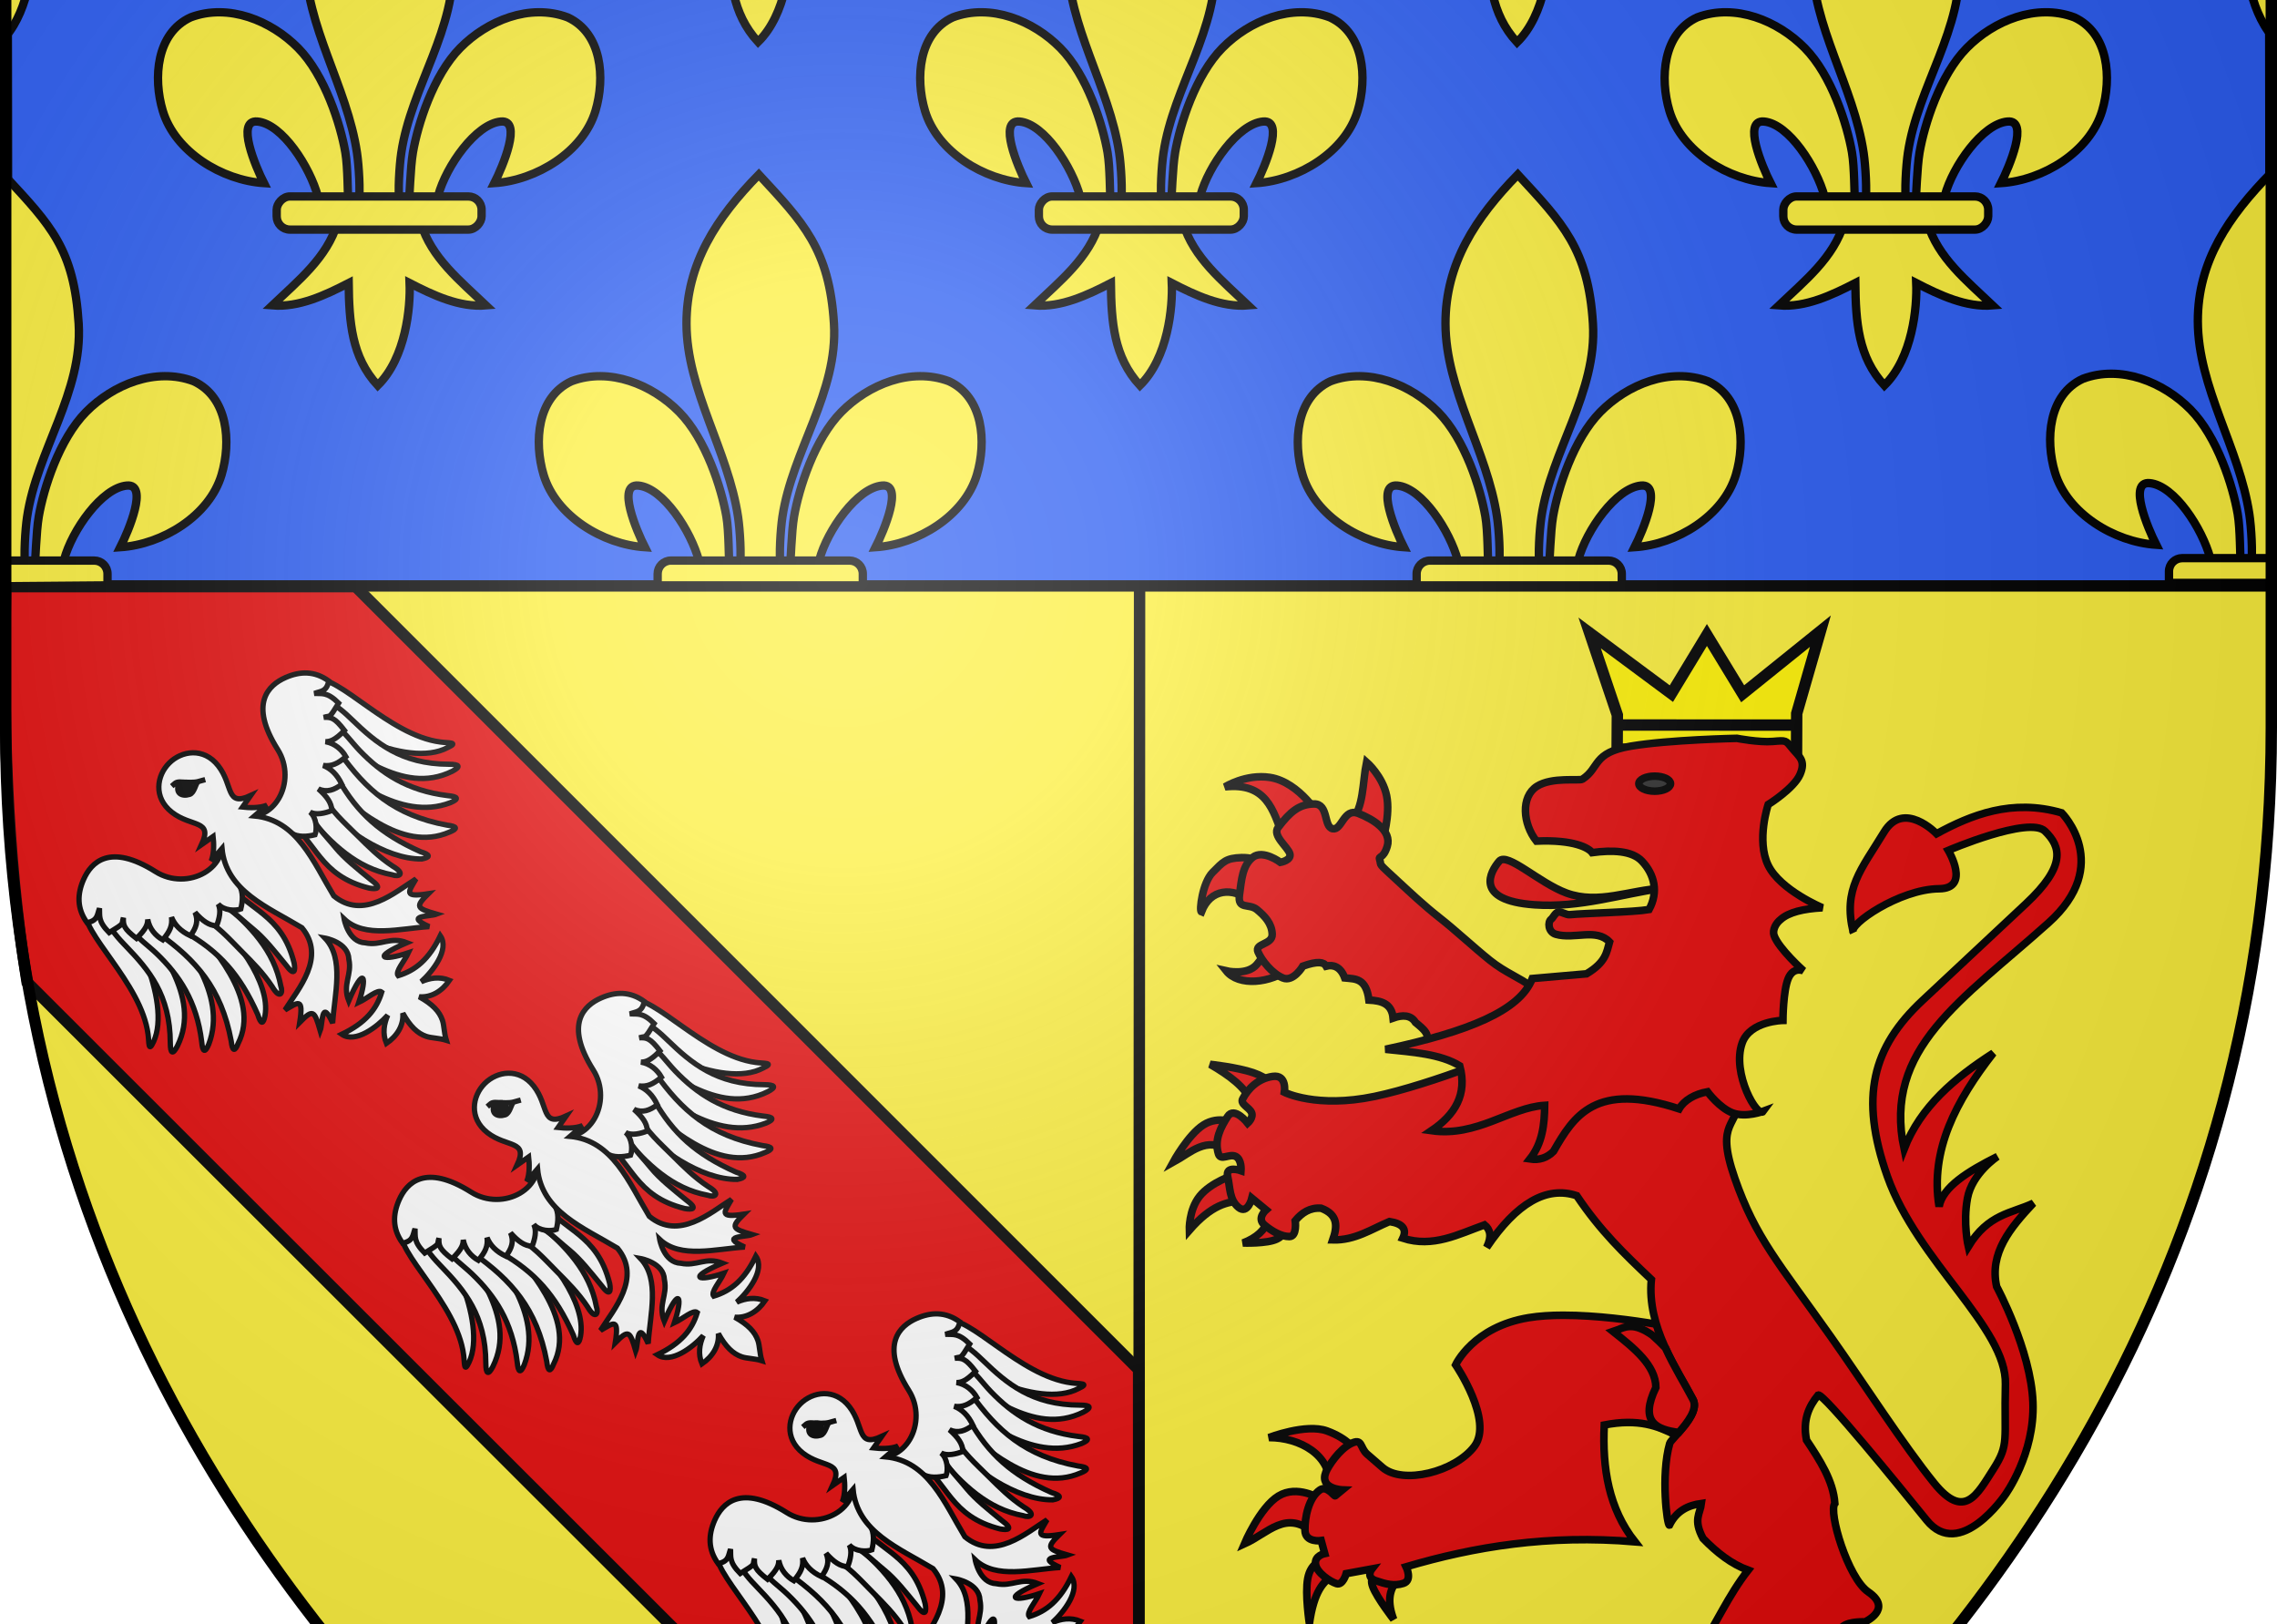 <svg xmlns:dc="http://purl.org/dc/elements/1.1/" xmlns:cc="http://creativecommons.org/ns#" xmlns:rdf="http://www.w3.org/1999/02/22-rdf-syntax-ns#" xmlns:svg="http://www.w3.org/2000/svg" xmlns="http://www.w3.org/2000/svg" xmlns:xlink="http://www.w3.org/1999/xlink" xmlns:sodipodi="http://sodipodi.sourceforge.net/DTD/sodipodi-0.dtd" xmlns:inkscape="http://www.inkscape.org/namespaces/inkscape" height="428" width="600" version="1.0" id="svg2" sodipodi:version="0.32" inkscape:version="0.46" sodipodi:docname="Blason_ville_fr_Dampierre-en-Yvelines_(Yvelines).svg" sodipodi:docbase="C:\Documents and Settings\Henry SALOME\Mes documents\Mes images\Blasons\Inkscape\Blasons Ok" inkscape:export-filename="/Users/olivier/Desktop/Blason Rouge/Blason_Vide_3D.png" inkscape:export-xdpi="144" inkscape:export-ydpi="144" inkscape:output_extension="org.inkscape.output.svg.inkscape" viewBox="0 69 600 428"><rect x="0" y="69" width="600" height="428" fill="#FFFFFF"/>
  <desc id="desc4">Flag of Canton of Valais (Wallis)</desc>
  <defs id="defs6">
    <linearGradient id="linearGradient2893">
      <stop style="stop-color:white;stop-opacity:0.314;" offset="0" id="stop2895"/>
      <stop id="stop2897" offset="0.19" style="stop-color:white;stop-opacity:0.251;"/>
      <stop style="stop-color:#6b6b6b;stop-opacity:0.125;" offset="0.6" id="stop2901"/>
      <stop style="stop-color:black;stop-opacity:0.125;" offset="1" id="stop2899"/>
    </linearGradient>
    <radialGradient inkscape:collect="always" xlink:href="#linearGradient2893" id="radialGradient3163" gradientUnits="userSpaceOnUse" gradientTransform="matrix(1.353,0,0,1.349,-77.629,-85.747)" cx="221.445" cy="226.331" fx="221.445" fy="226.331" r="300"/>
  </defs>
  <g inkscape:groupmode="layer" id="layer3" inkscape:label="Fond &#xE9;cu" style="opacity:1;display:inline" sodipodi:insensitive="true">
    <g id="g6192">
      <path sodipodi:nodetypes="cccccc" d="M 300,658.5 C 300,658.5 598.5,546.18 598.5,260.728 C 598.5,-24.723 598.5,2.176 598.5,2.176 L 1.5,2.176 L 1.5,260.728 C 1.5,546.18 300,658.5 300,658.5 z" style="fill:#fcef3c;fill-opacity:1;fill-rule:evenodd;stroke:none;stroke-width:1px;stroke-linecap:butt;stroke-linejoin:miter;stroke-opacity:1" id="path2855"/>
      <path sodipodi:nodetypes="ccccc" id="path2944" d="M 1.561,2.278 L 1.883,223.39 L 598.557,223.39 L 598.235,2.278 L 1.561,2.278 z" style="opacity:1;fill:#2b5df2;fill-opacity:1;fill-rule:evenodd;stroke:#000000;stroke-width:3;stroke-linecap:butt;stroke-linejoin:round;stroke-miterlimit:4;stroke-dasharray:none;stroke-opacity:1;display:inline"/>
    </g>
    <path style="fill:none;fill-rule:evenodd;stroke:#000000;stroke-width:3;stroke-linecap:butt;stroke-linejoin:bevel;stroke-miterlimit:4;stroke-dasharray:none;stroke-opacity:1" d="M 300.285,223.169 L 300.046,657.882" id="path1908" sodipodi:nodetypes="cc"/>
  </g>
  <g inkscape:groupmode="layer" id="layer4" inkscape:label="Meubles" style="opacity:1;display:inline">
    <g transform="matrix(0.411,0,0,0.411,280.135,55.578)" id="g4940" inkscape:label="Calque 1">
      <path inkscape:export-ydpi="88.653343" inkscape:export-xdpi="88.653343" sodipodi:nodetypes="cccccccccc" id="path1872" d="M 435.693,477.434 L 485.516,437.313 L 470.323,490.122 L 470.233,513.328 L 355.196,512.996 L 355.339,491.075 L 337.6,438.476 L 389.974,477.348 L 412.761,439.753 L 435.693,477.434 z" style="fill:#fff205;fill-opacity:1;stroke:#000000;stroke-width:7.307;stroke-linecap:butt;stroke-linejoin:miter;stroke-miterlimit:4;stroke-dasharray:none;stroke-opacity:1"/>
      <path inkscape:export-ydpi="88.653343" inkscape:export-xdpi="88.653343" sodipodi:nodetypes="cc" id="path3748" d="M 355.083,497.474 L 470.588,497.518" style="fill:none;fill-rule:evenodd;stroke:#000000;stroke-width:7.307;stroke-linecap:butt;stroke-linejoin:round;stroke-miterlimit:4;stroke-dasharray:none;stroke-opacity:1"/>
    </g>
    <g id="g4908" transform="matrix(0.553,0,0,0.553,201.421,261.598)" style="stroke:#000000;stroke-opacity:1;stroke-width:3.615;stroke-miterlimit:4;stroke-dasharray:none">
      <path transform="translate(187.55,-18.047)" id="path1994" style="fill:#e20909;fill-opacity:1;fill-rule:evenodd;stroke:#000000;stroke-width:3.615;stroke-linecap:butt;stroke-linejoin:miter;stroke-miterlimit:4;stroke-dasharray:none;stroke-opacity:1;display:inline" d="M 63.415,130.965 C 53.406,138.51 38.427,139.814 32.503,132.371 C 32.503,132.371 42.565,134.726 47.116,129.279 C 53.291,121.888 53.515,118.395 54.422,120.006 L 63.415,130.965 z"/>
      <path transform="translate(187.55,-18.047)" id="path1996" style="fill:#e20909;fill-opacity:1;fill-rule:evenodd;stroke:#000000;stroke-width:3.615;stroke-linecap:butt;stroke-linejoin:miter;stroke-miterlimit:4;stroke-dasharray:none;stroke-opacity:1;display:inline" d="M 44.305,99.21 C 35.542,92.365 24.973,93.148 20.7,104.269 C 19.568,103.844 21.178,90.34 26.039,85.441 C 31.038,80.403 32.362,78.626 39.809,78.415 C 47.256,78.204 56.67,82.63 56.67,82.63 L 44.305,99.21 z"/>
      <path transform="translate(187.55,-18.047)" id="path1998" style="fill:#e20909;fill-opacity:1;fill-rule:evenodd;stroke:#000000;stroke-width:3.615;stroke-linecap:butt;stroke-linejoin:miter;stroke-miterlimit:4;stroke-dasharray:none;stroke-opacity:1;display:inline" d="M 59.48,68.298 C 54.885,55.725 51.711,42.56 31.941,44.693 C 31.941,44.693 41.809,38.464 53.298,40.197 C 67.495,42.337 77.937,59.578 77.184,59.868 L 59.48,68.298 z"/>
      <path transform="translate(187.55,-18.047)" id="path2000" style="fill:#e20909;fill-opacity:1;fill-rule:evenodd;stroke:#000000;stroke-width:3.615;stroke-linecap:butt;stroke-linejoin:miter;stroke-miterlimit:4;stroke-dasharray:none;stroke-opacity:1;display:inline" d="M 92.078,60.711 C 98.067,54.99 97.429,42.643 99.385,32.89 C 99.385,32.89 107.043,39.564 108.94,48.908 C 110.836,58.252 106.972,70.266 106.972,70.266 L 92.078,60.711 z"/>
      <path transform="translate(187.55,-18.047)" id="path2002" style="fill:#e20909;fill-opacity:1;fill-rule:evenodd;stroke:#000000;stroke-width:3.615;stroke-linecap:butt;stroke-linejoin:miter;stroke-miterlimit:4;stroke-dasharray:none;stroke-opacity:1;display:inline" d="M 136.76,171.713 L 126.925,166.865 C 130.492,163.066 126.42,160.031 122.709,156.96 C 120.507,153.31 116.474,153.274 112.031,154.852 C 111.39,147.88 106.333,146.588 100.509,146.281 C 99.211,135.648 93.899,136.257 88.987,135.743 C 87.008,130.313 83.424,129.288 80.135,130.122 C 79.052,128.16 76.094,127.603 69.035,130.122 C 69.035,130.122 64.539,137.85 59.48,135.743 C 54.422,133.635 49.504,127.593 47.678,123.378 C 45.851,119.163 54.563,120.006 54.422,114.947 C 54.282,109.889 50.909,106.236 47.116,103.145 C 43.322,100.053 37.842,103.426 38.826,96.119 C 39.809,88.813 40.266,82.139 45.148,78.275 C 50.031,74.411 58.356,80.663 58.356,80.663 C 58.356,80.663 63.801,79.68 62.8,76.483 C 61.799,73.286 54.352,67.877 57.232,64.083 C 62.993,56.496 67.349,52.913 74.374,52.842 C 81.4,52.772 78.8,63.732 83.226,64.645 C 87.652,65.558 88.46,54.599 95.451,57.339 C 102.441,60.079 111.552,65.556 109.221,73.076 C 107.24,79.464 104.895,77.245 105.665,79.523 C 106.741,82.707 103.747,79.893 115.122,90.358 C 119.955,94.805 126.622,101.129 134.25,107.118 C 141.879,113.107 150.633,121.312 158.166,127.343 C 165.699,133.374 172.852,135.825 177.842,139.86 C 182.832,143.894 185.938,146.421 185.938,146.421 L 136.76,171.713 z"/>
      <path transform="translate(187.55,-18.047)" id="path2004" style="fill:#e20909;fill-opacity:1;fill-rule:evenodd;stroke:#000000;stroke-width:3.615;stroke-linecap:butt;stroke-linejoin:miter;stroke-miterlimit:4;stroke-dasharray:none;stroke-opacity:1;display:inline" d="M 81.689,378.002 C 82.777,363.18 67.604,354.676 52.876,354.753 C 52.876,354.753 70.462,347.948 80.497,351.574 C 90.531,355.2 94.208,360.913 94.208,360.913 L 81.689,378.002 z"/>
      <path transform="translate(187.55,-18.047)" id="path2006" style="fill:#e20909;fill-opacity:1;fill-rule:evenodd;stroke:#000000;stroke-width:3.615;stroke-linecap:butt;stroke-linejoin:miter;stroke-miterlimit:4;stroke-dasharray:none;stroke-opacity:1;display:inline" d="M 74.138,400.258 C 61.069,388.832 52.453,400.363 41.152,405.424 C 41.152,405.424 48.504,387.988 57.446,382.573 C 66.388,377.158 76.92,383.765 76.92,383.765 L 74.138,400.258 z"/>
      <path transform="translate(187.55,-18.047)" id="path2008" style="fill:#e20909;fill-opacity:1;fill-rule:evenodd;stroke:#000000;stroke-width:3.615;stroke-linecap:butt;stroke-linejoin:miter;stroke-miterlimit:4;stroke-dasharray:none;stroke-opacity:1;display:inline" d="M 84.073,420.328 C 78.793,422.787 74.272,428.283 72.151,443.378 C 72.151,443.378 69.965,429.369 71.356,421.917 C 72.747,414.466 77.715,413.571 77.715,413.571 L 84.073,420.328 z"/>
      <path transform="translate(187.55,-18.047)" id="path2010" style="fill:#e20909;fill-opacity:1;fill-rule:evenodd;stroke:#000000;stroke-width:3.615;stroke-linecap:butt;stroke-linejoin:miter;stroke-miterlimit:4;stroke-dasharray:none;stroke-opacity:1;display:inline" d="M 114.277,422.712 C 109.781,427.295 109.37,433.629 112.29,441.391 C 112.29,441.391 104.342,431.157 102.355,425.891 C 100.368,420.626 104.342,420.328 104.342,420.328 L 114.277,422.712 z"/>
      <path transform="translate(187.55,-18.047)" id="path2012" style="fill:#e20909;fill-opacity:1;fill-rule:evenodd;stroke:#000000;stroke-width:3.615;stroke-linecap:butt;stroke-linejoin:miter;stroke-miterlimit:4;stroke-dasharray:none;stroke-opacity:1;display:inline" d="M 193.118,296.464 C 187.27,296.465 181.635,296.805 176.656,297.622 C 150.1,301.978 141.823,320.093 141.823,320.093 C 141.823,320.093 159.938,346.645 150.805,358.87 C 141.672,371.094 116.648,377.364 106.958,368.978 L 99.666,362.656 C 96.101,359.572 97.556,354.808 91.936,357.618 C 86.315,360.428 81.121,368.342 79.98,371.232 C 76.807,379.268 87.867,379.682 87.867,379.682 L 84.487,382.467 C 84.167,383.186 80.604,377.351 77.195,379.682 C 71.779,383.385 69.887,392.888 70.028,398.929 C 70.168,404.971 77.758,403.843 77.758,403.843 L 79.448,410.009 C 79.448,410.009 74.505,411.004 75.067,415.079 C 75.629,419.153 81.994,423.359 85.05,424.342 C 88.106,425.326 89.682,419.585 89.682,419.585 L 101.919,417.332 C 101.919,417.332 98.817,421.248 103.734,422.934 C 108.652,424.62 112.481,425.622 116.942,424.217 C 121.403,422.812 118.225,416.33 118.225,416.33 C 150.73,406.75 185.804,400.929 227.263,404.406 C 214.815,388.595 211.653,369.426 212.647,348.761 C 228.899,345.585 238.318,349.229 246.917,353.706 C 251.064,349.113 257.611,341.759 254.961,336.68 C 249.826,326.841 241.624,314.57 237.466,300.72 C 226.581,298.897 209.034,296.46 193.118,296.464 z"/>
      <path transform="translate(187.55,-18.047)" id="path2014" style="fill:#e20909;fill-opacity:1;fill-rule:evenodd;stroke:#000000;stroke-width:3.615;stroke-linecap:butt;stroke-linejoin:miter;stroke-miterlimit:4;stroke-dasharray:none;stroke-opacity:1;display:inline" d="M 44.133,194.395 C 41.681,187.954 34.161,182.294 24.858,176.908 C 24.858,176.908 37.724,178.299 45.325,180.882 C 52.926,183.465 55.26,187.241 55.26,187.241 L 44.133,194.395 z"/>
      <path transform="translate(187.55,-18.047)" id="path2016" style="fill:#e20909;fill-opacity:1;fill-rule:evenodd;stroke:#000000;stroke-width:3.615;stroke-linecap:butt;stroke-linejoin:miter;stroke-miterlimit:4;stroke-dasharray:none;stroke-opacity:1;display:inline" d="M 33.402,218.041 C 23.169,210.956 15.468,219.065 7.173,223.605 C 7.173,223.605 14.336,210.439 21.688,205.769 C 29.041,201.1 36.582,204.926 36.582,204.926 L 33.402,218.041 z"/>
      <path transform="translate(187.55,-18.047)" id="path2018" style="fill:#e20909;fill-opacity:1;fill-rule:evenodd;stroke:#000000;stroke-width:3.615;stroke-linecap:butt;stroke-linejoin:miter;stroke-miterlimit:4;stroke-dasharray:none;stroke-opacity:1;display:inline" d="M 40.357,242.085 C 33.144,242.154 25.466,243.899 14.922,255.995 C 14.922,255.995 14.575,246.307 19.89,239.7 C 25.206,233.093 36.184,229.566 36.184,229.566 L 40.357,242.085 z"/>
      <path transform="translate(187.55,-18.047)" id="path2020" style="fill:#e20909;fill-opacity:1;fill-rule:evenodd;stroke:#000000;stroke-width:3.615;stroke-linecap:butt;stroke-linejoin:miter;stroke-miterlimit:4;stroke-dasharray:none;stroke-opacity:1;display:inline" d="M 51.88,251.647 C 51.317,255.555 46.963,259.603 40.494,262.036 C 40.494,262.036 51.981,262.459 56.651,260.167 C 61.322,257.876 60.228,254.206 60.228,254.206 L 51.88,251.647 z"/>
      <path transform="translate(187.55,-18.047)" id="path2022" style="fill:#e20909;fill-opacity:1;fill-rule:evenodd;stroke:#000000;stroke-width:3.615;stroke-linecap:butt;stroke-linejoin:miter;stroke-miterlimit:4;stroke-dasharray:none;stroke-opacity:1;display:inline" d="M 256.156,506.568 C 259.662,508.816 261.164,512.467 254.169,522.067 C 254.169,522.067 264.005,517.397 267.284,513.324 C 270.562,509.25 267.284,505.773 267.284,505.773 L 256.156,506.568 z"/>
      <path transform="translate(187.55,-18.047)" id="path2024" style="fill:#e20909;fill-opacity:1;fill-rule:evenodd;stroke:#000000;stroke-width:3.615;stroke-linecap:butt;stroke-linejoin:miter;stroke-miterlimit:4;stroke-dasharray:none;stroke-opacity:1;display:inline" d="M 232.311,501.401 C 231.868,511.711 222.145,511.222 211.248,515.708 C 211.248,515.708 226.051,519.682 233.106,515.311 C 240.16,510.939 243.439,506.965 243.439,506.965 L 232.311,501.401 z"/>
      <path transform="translate(187.55,-18.047)" id="path2026" style="fill:#e20909;fill-opacity:1;fill-rule:evenodd;stroke:#000000;stroke-width:3.615;stroke-linecap:butt;stroke-linejoin:miter;stroke-miterlimit:4;stroke-dasharray:none;stroke-opacity:1;display:inline" d="M 228.337,496.235 C 218.589,485.246 205.823,495.389 194.159,497.824 C 194.159,497.824 205.584,485.902 214.824,483.12 C 224.064,480.338 231.119,486.697 231.119,486.697 L 228.337,496.235 z"/>
      <path transform="translate(187.55,-18.047)" id="path2028" style="fill:#e20909;fill-opacity:1;fill-rule:evenodd;stroke:#000000;stroke-width:3.615;stroke-linecap:butt;stroke-linejoin:miter;stroke-miterlimit:4;stroke-dasharray:none;stroke-opacity:1;display:inline" d="M 235.093,472.787 C 231.158,455.412 215.386,457.764 202.504,455.3 C 202.504,455.3 221.581,449.041 231.516,448.942 C 241.451,448.842 242.246,454.903 242.246,454.903 L 235.093,472.787 z"/>
      <path transform="translate(187.55,-18.047)" id="path2030" style="fill:#e20909;fill-opacity:1;fill-rule:evenodd;stroke:#000000;stroke-width:3.615;stroke-linecap:butt;stroke-linejoin:miter;stroke-miterlimit:4;stroke-dasharray:none;stroke-opacity:1;display:inline" d="M 172.3,169.158 C 172.3,169.158 130.77,186.446 103.149,192.209 C 75.529,197.971 60.228,190.222 60.228,190.222 C 60.228,190.222 61.619,181.677 54.664,182.671 C 47.709,183.664 42.94,188.433 40.357,193.401 C 39.066,195.885 43.437,197.375 44.555,199.834 C 45.673,202.293 42.742,204.926 42.742,204.926 C 42.742,204.926 36.383,196.779 33.204,201.747 C 30.024,206.715 26.646,212.875 28.832,219.631 C 29.925,223.009 33.998,219.333 37.004,220.773 C 40.009,222.214 39.562,227.579 39.562,227.579 C 39.562,227.579 32.011,224.896 33.204,230.361 C 34.396,235.826 33.998,241.489 38.37,245.066 C 42.742,248.642 44.729,240.694 44.729,240.694 L 51.485,246.258 C 51.485,246.258 46.915,250.232 50.69,253.411 C 54.466,256.591 58.837,258.975 62.613,258.975 C 66.388,258.975 65.395,251.424 65.395,251.424 C 68.579,247.592 72.418,245.07 77.715,245.463 C 86.026,248.56 85.442,254.326 83.278,260.565 C 93.882,260.842 101.65,255.445 110.303,251.822 C 116.837,252.816 118.603,255.598 116.662,259.77 C 131.143,264.394 143.141,257.846 155.609,253.411 C 158.278,255.585 159.217,258.797 156.602,264.142 C 170.91,242.946 185.217,234.733 199.524,239.502 C 210.9,256.442 222.157,267.181 235.093,279.442 C 232.88,302.052 247.327,322.039 254.964,336.671 C 258.65,343.735 244.478,355.293 243.836,357.535 C 239.49,372.718 242.634,396.837 243.7,396.482 C 247.078,389.637 252.574,387.025 258.938,386.149 C 258.335,391.062 254.873,393.831 259.733,402.841 C 266.229,409.518 273.203,415.001 281.193,417.943 C 271.833,429.866 265.704,443.952 257.348,456.89 C 255.162,460.276 252.977,458.679 249.4,456.89 C 245.823,455.102 245.994,449.299 243.041,449.737 C 235.886,450.796 226.448,468.733 230.003,475.501 C 232.631,480.505 235.197,475.109 236.867,477.411 C 238.537,479.714 238.914,482.885 236.682,484.709 C 234.45,486.534 231.119,479.166 227.939,482.742 C 224.76,486.319 225.22,492.138 226.213,496.206 C 227.207,500.275 230.93,497.752 230.93,497.752 L 232.52,500.212 C 231.041,501.16 230.081,500.744 230.701,503.246 C 231.643,507.041 239.88,513.456 243.31,508.695 C 244.63,506.862 245.035,505.8 245.088,505.809 L 252.044,504.478 C 253.673,504.167 251.701,509.79 252.764,510.06 C 257.531,511.273 268.721,511.121 271.699,508.559 C 275.773,505.055 269.82,499.896 276.573,500.655 C 276.573,500.655 278.323,501.908 279.715,501.007 C 304.944,484.679 322.371,458.877 324.115,452.916 C 325.886,446.86 323.121,447.352 326.301,444.769 C 329.48,442.186 336.832,442.583 336.832,442.583 C 336.832,442.583 350.442,436.484 338.422,428.276 C 328.721,421.652 319.31,390.079 322.525,386.149 C 321.774,375.399 315.468,365.659 309.013,355.946 C 307.144,346.309 310.131,339.911 314.577,334.485 C 317.119,333.57 353.766,378.655 366.241,394.098 C 382.107,413.738 403.599,382.175 403.599,382.175 C 403.599,382.175 417.906,362.702 416.912,337.863 C 415.919,313.024 399.624,282.82 399.624,282.82 C 396.067,266.891 406.098,254.844 417.111,243.078 C 406.598,247.991 395.649,248.094 386.112,263.744 C 386.112,263.744 383.529,252.616 385.715,240.694 C 387.901,228.771 400.022,220.823 400.022,220.823 C 385.79,227.945 373.84,235.447 372.203,244.668 C 367.771,217.809 380.365,194.192 398.035,171.543 C 379.634,183.396 363.401,196.984 355.511,217.246 C 345.447,169.253 382.973,146.52 424.264,109.545 C 455.255,81.795 430.623,57.086 430.623,57.086 C 406.947,50.18 387.318,58.137 371.01,67.022 C 371.01,67.022 355.39,50.728 345.973,66.227 C 335.051,84.201 326.316,93.314 331.268,113.917 C 328.714,110.512 353.294,93.408 372.203,93.251 C 387.425,93.125 376.574,74.97 376.574,74.97 C 376.574,74.97 415.124,58.477 422.675,65.829 C 430.226,73.182 432.913,82.276 413.534,100.405 L 364.254,146.505 C 340.487,168.739 334.118,192.367 347.562,230.361 C 361.887,270.841 404.467,302.447 403.797,329.318 C 403.127,356.19 405.748,357.831 398.035,369.855 C 390.322,381.88 384.295,394.297 369.818,376.413 C 355.341,358.528 336.167,328.708 320.737,306.864 C 295.729,271.463 284.721,259.621 274.835,231.156 C 264.949,202.691 277.219,207.708 276.822,191.016 C 276.424,174.325 273.245,164.389 273.245,164.389 L 172.3,169.158 z"/>
      <path transform="translate(187.55,-18.047)" id="path2032" style="fill:#e20909;fill-opacity:1;fill-rule:evenodd;stroke:#000000;stroke-width:3.615;stroke-linecap:butt;stroke-linejoin:miter;stroke-miterlimit:4;stroke-dasharray:none;stroke-opacity:1;display:inline" d="M 240.175,93.028 C 220.237,95.872 201.187,102.42 179.475,100.896 C 150.015,98.829 158.59,84.74 162.614,80.101 C 166.448,75.68 181.57,90.463 194.65,95.276 C 209.826,100.861 225.002,93.784 240.175,93.028 z"/>
      <path transform="translate(187.55,-18.047)" id="path2034" style="fill:#e20909;fill-opacity:1;fill-rule:evenodd;stroke:#000000;stroke-width:3.615;stroke-linecap:butt;stroke-linejoin:miter;stroke-miterlimit:4;stroke-dasharray:none;stroke-opacity:1;display:inline" d="M 230.62,80.101 C 225.832,75.011 216.425,74.753 206.874,76.026 C 205.274,73.844 198.273,69.756 180.318,70.547 C 173.847,62.34 172.761,49.387 180.599,44.412 C 187.77,39.86 200.806,41.966 202.238,41.04 C 210.627,35.614 206.874,28.394 225.281,25.303 C 243.688,22.211 275.864,21.578 275.864,21.578 C 275.864,21.578 286.402,23.617 293.006,23.054 C 299.61,22.492 299.048,22.492 302.28,26.427 C 305.512,30.361 308.814,32.117 305.933,38.792 C 303.053,45.466 290.758,53.123 290.758,53.123 C 290.758,53.123 284.997,70.195 290.758,82.068 C 296.519,93.941 316.612,102.302 316.612,102.302 C 307.521,102.781 300.51,104.448 296.66,107.922 C 294.505,109.608 292.642,112.856 293.568,115.509 C 295.757,121.778 307.619,132.371 307.619,132.371 C 307.619,132.371 302.772,130.122 300.313,136.024 C 297.854,141.925 297.784,155.976 297.784,155.976 C 297.784,155.976 282.187,156.176 278.393,166.655 C 273.141,181.163 285.847,203.057 288.51,199.253 C 288.51,199.253 280.22,202.414 273.897,200.096 C 267.574,197.777 261.813,189.979 261.813,189.979 C 255.743,191.08 250.665,194.044 248.325,198.129 C 208.565,185.066 198.173,201.371 188.468,218.362 C 185.454,221.413 181.739,222.711 177.227,222.015 C 183.237,214.408 184.163,205.53 184.252,196.443 C 167.547,197.498 152.059,211.602 130.297,208.526 C 141.562,200.93 147.48,191.195 143.786,177.614 C 134.529,171.937 121.247,171.089 108.377,169.746 C 147.818,161.352 172.515,151.348 178.351,136.024 L 204.205,133.776 C 213.516,128.203 213.772,123.453 215.164,118.601 C 208.845,111.898 198.444,117.484 189.592,114.947 C 185.86,113.878 185.608,109.048 187.381,107.726 C 188.267,107.065 189.242,104.66 190.763,104.339 C 192.284,104.019 194.352,105.782 196.298,105.588 C 203.551,104.865 226.579,104.43 233.993,103.145 C 238.529,94.837 236.624,86.482 230.62,80.101 z" sodipodi:nodetypes="cccssscssscsccscscscscccccccccccsssscc"/>
      <path transform="translate(187.55,-18.047)" id="path2036" style="fill:#313131;fill-opacity:1;fill-rule:evenodd;stroke:#000000;stroke-width:3.615;stroke-linecap:butt;stroke-linejoin:miter;stroke-miterlimit:4;stroke-dasharray:none;stroke-opacity:1;display:inline" d="M 244.233,43.176 C 244.236,45.153 240.855,46.756 236.682,46.756 C 232.51,46.756 229.129,45.153 229.131,43.176 C 229.129,41.2 232.51,39.597 236.682,39.597 C 240.855,39.597 244.236,41.2 244.233,43.176 z"/>
      <path transform="translate(187.55,-18.047)" id="path3914" style="fill:#e20909;fill-opacity:1;fill-rule:evenodd;stroke:#000000;stroke-width:3.615;stroke-linecap:butt;stroke-linejoin:miter;stroke-miterlimit:4;stroke-dasharray:none;stroke-opacity:1" d="M 225.385,301.816 C 222.045,301.757 219.641,303.314 216.872,304.225 C 226.999,312.257 237.088,320.297 237.247,330.859 C 229.33,347.393 237.442,350.904 248.138,352.329 C 252.215,347.73 257.361,341.28 254.961,336.68 C 251.268,329.605 246.008,321.257 241.785,311.987 C 239.986,310.09 237.938,308.1 235.525,305.947 C 231.151,302.887 227.983,301.861 225.385,301.816 z"/>
    </g>
    <path d="M 7.138,327.819 L 300.083,620.536 L 300.032,429.9 L 93.719,223.587 L 1.5,223.587 C 0.848,258.331 1.515,293.075 7.138,327.819 z" style="fill:#e20909;fill-opacity:1;fill-rule:evenodd;stroke:#000000;stroke-width:3;stroke-linecap:butt;stroke-linejoin:miter;stroke-miterlimit:4;stroke-dasharray:none;stroke-opacity:1;display:inline" id="path7782" sodipodi:nodetypes="cccccc"/>
    <g id="g5922" style="stroke:#000000;stroke-opacity:1;stroke-width:2.2;stroke-miterlimit:4;stroke-dasharray:none">
      <g transform="translate(398.242,-0.644)" id="g5430" style="display:inline;stroke:#000000;stroke-opacity:1;stroke-width:2.2;stroke-miterlimit:4;stroke-dasharray:none">
        <path style="opacity:1;fill:#fcef3c;fill-opacity:1;fill-rule:evenodd;stroke:#000000;stroke-width:2.2;stroke-linecap:butt;stroke-linejoin:miter;stroke-miterlimit:4;stroke-dasharray:none;stroke-opacity:1" d="M 200.179,115.222 L 200.205,223.341 C 194.467,223.341 188.364,223.341 188.364,223.341 C 184.22,223.527 184.937,219.627 184.163,216.726 C 182.108,209.023 174.776,197.514 168.176,196.944 C 162.475,196.452 167.732,208.849 169.928,213.192 C 158.844,212.457 146.481,204.958 143.246,194.124 C 140.663,185.474 141.521,173.644 150.6,169.455 C 160.62,165.696 171.855,170.357 178.946,177.541 C 186.04,184.729 190.128,197.702 191.405,205.08 C 192.106,209.13 191.989,216.542 192.217,218.131 C 193.328,225.859 194.627,220.176 194.958,218.131 C 195.405,215.371 194.98,208.564 194.486,205.23 C 191.879,187.648 180.927,171.834 180.896,154.275 C 180.869,138.421 189.068,126.585 200.179,115.222 z" id="path5432" sodipodi:nodetypes="cccsscscssssssc"/>
        <path transform="scale(-1,1)" style="fill:#fcef3c;fill-opacity:1;fill-rule:evenodd;stroke:#000000;stroke-width:2.2;stroke-linejoin:round;stroke-miterlimit:4;stroke-opacity:1;stroke-dasharray:none" d="M -200.205,216.711 C -188.44,216.711 -176.794,216.711 -176.794,216.711 C -174.855,216.711 -173.294,218.272 -173.294,220.211 L -173.294,223.245 C -173.294,223.245 -186.69,223.245 -200.205,223.245 L -200.205,216.711 z" id="path5434" sodipodi:nodetypes="cccccc"/>
      </g>
      <g id="g5426" style="stroke:#000000;stroke-opacity:1;stroke-width:2.2;stroke-miterlimit:4;stroke-dasharray:none">
        <path style="opacity:1;fill:#fcef3c;fill-opacity:1;fill-rule:evenodd;stroke:#000000;stroke-width:2.2;stroke-linecap:butt;stroke-linejoin:miter;stroke-miterlimit:4;stroke-dasharray:none;stroke-opacity:1" d="M 1.611,115.678 C 13.322,128.337 19.524,134.634 20.728,154.276 C 21.841,172.453 9.745,187.649 7.138,205.23 C 6.644,208.565 6.219,215.371 6.666,218.132 C 6.997,220.176 8.014,226.422 9.126,218.694 C 9.354,217.105 9.518,209.13 10.219,205.081 C 11.496,197.703 15.584,184.729 22.678,177.542 C 29.768,170.357 41.004,165.697 51.024,169.455 C 60.103,173.644 60.961,185.474 58.378,194.125 C 55.143,204.959 42.78,212.458 31.696,213.192 C 33.892,208.849 39.149,196.453 33.447,196.945 C 26.848,197.514 18.954,208.743 16.898,216.445 C 16.124,219.346 16.437,223.528 12.293,223.342 C 12.293,223.342 7.333,223.569 1.595,223.569 L 1.611,115.678 z" id="path4535" sodipodi:nodetypes="csssssscscssccc"/>
        <path style="opacity:1;fill:#fcef3c;fill-opacity:1;fill-rule:evenodd;stroke:#000000;stroke-width:2.2;stroke-linejoin:miter;stroke-miterlimit:4;stroke-opacity:1;stroke-dasharray:none" d="M 24.83,216.711 L 1.595,216.711 L 1.595,223.473 L 28.33,223.245 L 28.33,220.211 C 28.33,218.272 26.769,216.711 24.83,216.711 z" id="path4537" sodipodi:nodetypes="cccccc"/>
      </g>
      <g transform="translate(199.995,4.405384e-4)" id="g4527" style="display:inline;stroke:#000000;stroke-opacity:1;stroke-width:2.2;stroke-miterlimit:4;stroke-dasharray:none">
        <path style="opacity:1;fill:#fcef3c;fill-opacity:1;fill-rule:evenodd;stroke:#000000;stroke-width:2.2;stroke-linecap:butt;stroke-linejoin:miter;stroke-miterlimit:4;stroke-dasharray:none;stroke-opacity:1" d="M 199.951,114.994 C 211.662,127.653 218.548,134.634 219.752,154.275 C 220.865,172.452 208.769,187.648 206.162,205.23 C 205.668,208.564 205.243,215.371 205.69,218.131 C 206.021,220.176 207.038,226.421 208.15,218.693 C 208.378,217.104 208.542,209.13 209.243,205.08 C 210.52,197.702 214.608,184.729 221.702,177.541 C 228.792,170.357 240.028,165.696 250.048,169.455 C 259.127,173.644 259.985,185.474 257.402,194.124 C 254.167,204.958 241.804,212.457 230.72,213.192 C 232.916,208.849 238.173,196.452 232.471,196.944 C 225.872,197.514 217.978,208.742 215.923,216.445 C 215.148,219.346 215.461,223.527 211.317,223.341 L 188.364,223.341 C 184.22,223.527 184.937,219.627 184.163,216.726 C 182.108,209.023 174.776,197.514 168.176,196.944 C 162.475,196.452 167.732,208.849 169.928,213.192 C 158.844,212.457 146.481,204.958 143.246,194.124 C 140.663,185.474 141.521,173.644 150.6,169.455 C 160.62,165.696 171.855,170.357 178.946,177.541 C 186.04,184.729 190.128,197.702 191.405,205.08 C 192.106,209.13 191.989,216.542 192.217,218.131 C 193.328,225.859 194.627,220.176 194.958,218.131 C 195.405,215.371 194.98,208.564 194.486,205.23 C 191.879,187.648 180.927,171.834 180.896,154.275 C 180.869,138.421 188.84,126.357 199.951,114.994 z" id="path4529" sodipodi:nodetypes="csssssscscssccsscscssssssc"/>
        <path transform="scale(-1,1)" style="fill:#fcef3c;fill-opacity:1;fill-rule:evenodd;stroke:#000000;stroke-width:2.2;stroke-linejoin:round;stroke-miterlimit:4;stroke-opacity:1;stroke-dasharray:none" d="M -223.854,216.711 L -176.794,216.711 C -174.855,216.711 -173.294,218.272 -173.294,220.211 L -173.294,223.245 L -227.354,223.245 L -227.354,220.211 C -227.354,218.272 -225.793,216.711 -223.854,216.711 z" id="path4531" sodipodi:nodetypes="ccccccc"/>
      </g>
      <g transform="matrix(0.397,0,0,0.397,118.626,309.004)" id="g3413" style="stroke:#000000;stroke-width:5.535;stroke-miterlimit:4;stroke-dasharray:none;stroke-opacity:1;display:inline">
        <path style="fill:#fcef3c;fill-opacity:1;fill-rule:evenodd;stroke:#000000;stroke-width:5.535;stroke-linecap:butt;stroke-linejoin:miter;stroke-miterlimit:4;stroke-dasharray:none;stroke-opacity:1" d="M -48.097,-730.047 C -18.635,-698.201 -1.311,-680.639 1.716,-631.226 C 4.517,-585.498 -25.913,-547.267 -32.472,-503.038 C -33.716,-494.649 -34.783,-477.525 -33.659,-470.58 C -32.827,-465.437 -30.267,-449.725 -27.472,-469.166 C -26.897,-473.165 -26.485,-493.226 -24.722,-503.413 C -21.51,-521.974 -11.224,-554.612 6.622,-572.694 C 24.46,-590.769 52.726,-602.493 77.934,-593.038 C 100.774,-582.5 102.933,-552.738 96.434,-530.976 C 88.296,-503.72 57.193,-484.855 29.309,-483.007 C 34.835,-493.933 48.059,-525.12 33.716,-523.882 C 17.113,-522.449 -2.747,-494.201 -7.917,-474.823 C -9.864,-467.525 -9.078,-456.195 -19.503,-456.663 C -12.628,-433.435 6.777,-418.065 23.778,-401.851 C 6.056,-400.377 -11.477,-408.718 -26.941,-416.663 C -26.287,-400.738 -29.378,-367.096 -48.097,-348.726 C -65.472,-367.642 -67.053,-390.712 -67.378,-416.663 C -82.841,-408.718 -100.374,-400.377 -118.097,-401.851 C -101.096,-418.065 -81.69,-433.435 -74.816,-456.663 C -85.241,-456.195 -85.868,-466.818 -87.816,-474.116 C -92.986,-493.493 -111.432,-522.449 -128.034,-523.882 C -142.378,-525.12 -129.153,-493.933 -123.628,-483.007 C -151.512,-484.855 -182.614,-503.72 -190.753,-530.976 C -197.252,-552.738 -195.093,-582.5 -172.253,-593.038 C -147.045,-602.493 -118.779,-590.769 -100.941,-572.694 C -83.095,-554.612 -72.809,-521.974 -69.597,-503.413 C -67.834,-493.226 -68.129,-474.579 -67.554,-470.58 C -64.758,-451.139 -61.492,-465.437 -60.659,-470.58 C -59.535,-477.525 -60.603,-494.649 -61.847,-503.038 C -68.406,-547.267 -95.956,-587.053 -96.034,-631.226 C -96.104,-671.112 -76.051,-701.46 -48.097,-730.047 z" id="path3415" sodipodi:nodetypes="csssssscscsscccccccsscscssssssc"/>
        <rect rx="8.805" style="fill:#fcef3c;fill-opacity:1;fill-rule:evenodd;stroke:#000000;stroke-width:5.535;stroke-linejoin:round;stroke-miterlimit:4;stroke-dasharray:none;stroke-opacity:1" id="rect3417" width="136" height="22" x="-20.841" y="-474.154" ry="8.805" transform="scale(-1,1)"/>
      </g>
      <g transform="matrix(0.397,0,0,0.397,319.469,309.004)" id="g4377" style="stroke:#000000;stroke-width:5.535;stroke-miterlimit:4;stroke-dasharray:none;stroke-opacity:1;display:inline">
        <path style="fill:#fcef3c;fill-opacity:1;fill-rule:evenodd;stroke:#000000;stroke-width:5.535;stroke-linecap:butt;stroke-linejoin:miter;stroke-miterlimit:4;stroke-dasharray:none;stroke-opacity:1" d="M -48.097,-730.047 C -18.635,-698.201 -1.311,-680.639 1.716,-631.226 C 4.517,-585.498 -25.913,-547.267 -32.472,-503.038 C -33.716,-494.649 -34.783,-477.525 -33.659,-470.58 C -32.827,-465.437 -30.267,-449.725 -27.472,-469.166 C -26.897,-473.165 -26.485,-493.226 -24.722,-503.413 C -21.51,-521.974 -11.224,-554.612 6.622,-572.694 C 24.46,-590.769 52.726,-602.493 77.934,-593.038 C 100.774,-582.5 102.933,-552.738 96.434,-530.976 C 88.296,-503.72 57.193,-484.855 29.309,-483.007 C 34.835,-493.933 48.059,-525.12 33.716,-523.882 C 17.113,-522.449 -2.747,-494.201 -7.917,-474.823 C -9.864,-467.525 -9.078,-456.195 -19.503,-456.663 C -12.628,-433.435 6.777,-418.065 23.778,-401.851 C 6.056,-400.377 -11.477,-408.718 -26.941,-416.663 C -26.287,-400.738 -29.378,-367.096 -48.097,-348.726 C -65.472,-367.642 -67.053,-390.712 -67.378,-416.663 C -82.841,-408.718 -100.374,-400.377 -118.097,-401.851 C -101.096,-418.065 -81.69,-433.435 -74.816,-456.663 C -85.241,-456.195 -85.868,-466.818 -87.816,-474.116 C -92.986,-493.493 -111.432,-522.449 -128.034,-523.882 C -142.378,-525.12 -129.153,-493.933 -123.628,-483.007 C -151.512,-484.855 -182.614,-503.72 -190.753,-530.976 C -197.252,-552.738 -195.093,-582.5 -172.253,-593.038 C -147.045,-602.493 -118.779,-590.769 -100.941,-572.694 C -83.095,-554.612 -72.809,-521.974 -69.597,-503.413 C -67.834,-493.226 -68.129,-474.579 -67.554,-470.58 C -64.758,-451.139 -61.492,-465.437 -60.659,-470.58 C -59.535,-477.525 -60.603,-494.649 -61.847,-503.038 C -68.406,-547.267 -95.956,-587.053 -96.034,-631.226 C -96.104,-671.112 -76.051,-701.46 -48.097,-730.047 z" id="path4379" sodipodi:nodetypes="csssssscscsscccccccsscscssssssc"/>
        <rect rx="8.805" style="fill:#fcef3c;fill-opacity:1;fill-rule:evenodd;stroke:#000000;stroke-width:5.535;stroke-linejoin:round;stroke-miterlimit:4;stroke-dasharray:none;stroke-opacity:1" id="rect4381" width="136" height="22" x="-20.841" y="-474.154" ry="8.805" transform="scale(-1,1)"/>
      </g>
      <g style="stroke:#000000;stroke-width:5.535;stroke-miterlimit:4;stroke-dasharray:none;stroke-opacity:1;display:inline" id="g4371" transform="matrix(0.397,0,0,0.397,515.631,309.004)">
        <path sodipodi:nodetypes="csssssscscsscccccccsscscssssssc" id="path4373" d="M -48.097,-730.047 C -18.635,-698.201 -1.311,-680.639 1.716,-631.226 C 4.517,-585.498 -25.913,-547.267 -32.472,-503.038 C -33.716,-494.649 -34.783,-477.525 -33.659,-470.58 C -32.827,-465.437 -30.267,-449.725 -27.472,-469.166 C -26.897,-473.165 -26.485,-493.226 -24.722,-503.413 C -21.51,-521.974 -11.224,-554.612 6.622,-572.694 C 24.46,-590.769 52.726,-602.493 77.934,-593.038 C 100.774,-582.5 102.933,-552.738 96.434,-530.976 C 88.296,-503.72 57.193,-484.855 29.309,-483.007 C 34.835,-493.933 48.059,-525.12 33.716,-523.882 C 17.113,-522.449 -2.747,-494.201 -7.917,-474.823 C -9.864,-467.525 -9.078,-456.195 -19.503,-456.663 C -12.628,-433.435 6.777,-418.065 23.778,-401.851 C 6.056,-400.377 -11.477,-408.718 -26.941,-416.663 C -26.287,-400.738 -29.378,-367.096 -48.097,-348.726 C -65.472,-367.642 -67.053,-390.712 -67.378,-416.663 C -82.841,-408.718 -100.374,-400.377 -118.097,-401.851 C -101.096,-418.065 -81.69,-433.435 -74.816,-456.663 C -85.241,-456.195 -85.868,-466.818 -87.816,-474.116 C -92.986,-493.493 -111.432,-522.449 -128.034,-523.882 C -142.378,-525.12 -129.153,-493.933 -123.628,-483.007 C -151.512,-484.855 -182.614,-503.72 -190.753,-530.976 C -197.252,-552.738 -195.093,-582.5 -172.253,-593.038 C -147.045,-602.493 -118.779,-590.769 -100.941,-572.694 C -83.095,-554.612 -72.809,-521.974 -69.597,-503.413 C -67.834,-493.226 -68.129,-474.579 -67.554,-470.58 C -64.758,-451.139 -61.492,-465.437 -60.659,-470.58 C -59.535,-477.525 -60.603,-494.649 -61.847,-503.038 C -68.406,-547.267 -95.956,-587.053 -96.034,-631.226 C -96.104,-671.112 -76.051,-701.46 -48.097,-730.047 z" style="fill:#fcef3c;fill-opacity:1;fill-rule:evenodd;stroke:#000000;stroke-width:5.535;stroke-linecap:butt;stroke-linejoin:miter;stroke-miterlimit:4;stroke-dasharray:none;stroke-opacity:1"/>
        <rect transform="scale(-1,1)" ry="8.805" y="-474.154" x="-20.841" height="22" width="136" id="rect4375" style="fill:#fcef3c;fill-opacity:1;fill-rule:evenodd;stroke:#000000;stroke-width:5.535;stroke-linejoin:round;stroke-miterlimit:4;stroke-dasharray:none;stroke-opacity:1" rx="8.805"/>
      </g>
      <g transform="translate(0,0.7)" id="g3621" style="stroke:#000000;stroke-opacity:1;stroke-width:2.2;stroke-miterlimit:4;stroke-dasharray:none">
        <path style="fill:#fcef3c;fill-opacity:1;fill-rule:evenodd;stroke:#000000;stroke-width:2.2;stroke-linecap:butt;stroke-linejoin:miter;stroke-miterlimit:4;stroke-dasharray:none;stroke-opacity:1;display:inline" d="M 141.978,1.476 C 142.182,3.359 142.559,5.196 143.072,6.913 C 146.307,17.747 158.676,25.241 169.76,25.976 C 167.563,21.633 162.308,9.265 168.01,9.757 C 174.609,10.326 181.923,21.836 183.978,29.538 C 184.752,32.439 184.99,36.662 189.135,36.476 C 186.402,45.709 178.705,51.812 171.947,58.257 C 178.992,58.842 185.957,55.509 192.103,52.351 C 192.233,62.666 192.853,71.832 199.76,79.351 C 207.2,72.049 208.426,58.681 208.166,52.351 C 214.312,55.509 221.309,58.842 228.353,58.257 C 221.595,51.812 213.867,45.709 211.135,36.476 C 215.279,36.662 214.954,32.158 215.728,29.257 C 217.784,21.554 225.691,10.327 232.291,9.757 C 237.992,9.265 232.737,21.633 230.541,25.976 C 241.625,25.241 253.993,17.747 257.228,6.913 C 257.741,5.196 258.118,3.359 258.322,1.476 L 214.228,1.476 C 211.523,7.338 209.818,13.57 209.072,17.882 C 208.371,21.931 208.207,29.918 207.978,31.507 C 206.867,39.235 205.84,32.989 205.51,30.944 C 205.063,28.184 205.484,21.373 205.978,18.038 C 206.824,12.335 208.66,6.86 210.728,1.476 L 189.822,1.476 C 191.748,6.887 193.451,12.378 194.291,18.038 C 194.785,21.373 195.238,28.184 194.791,30.944 C 194.46,32.989 193.152,38.672 192.041,30.944 C 191.812,29.355 191.929,21.931 191.228,17.882 C 190.482,13.57 188.747,7.338 186.041,1.476 L 141.978,1.476 z" id="path4403"/>
        <rect transform="scale(-1,1)" ry="3.5" y="29.556" x="-227.102" height="8.745" width="54.06" id="rect4418" style="fill:#fcef3c;fill-opacity:1;fill-rule:evenodd;stroke:#000000;stroke-width:2.2;stroke-linejoin:round;stroke-miterlimit:4;stroke-dasharray:none;stroke-opacity:1;display:inline" rx="3.5"/>
      </g>
      <g transform="translate(0,0.8)" id="g3615" style="stroke:#000000;stroke-opacity:1;stroke-width:2.2;stroke-miterlimit:4;stroke-dasharray:none">
        <path id="path4405" d="M 341.973,1.476 C 342.177,3.359 342.554,5.196 343.067,6.913 C 346.302,17.747 358.67,25.241 369.754,25.976 C 367.558,21.633 362.303,9.265 368.004,9.757 C 374.604,10.326 381.918,21.836 383.973,29.538 C 384.747,32.439 384.985,36.662 389.129,36.476 C 386.397,45.709 378.7,51.812 371.942,58.257 C 378.986,58.842 385.951,55.509 392.098,52.351 C 392.227,62.666 392.848,71.832 399.754,79.351 C 407.195,72.049 408.42,58.681 408.16,52.351 C 414.307,55.509 421.303,58.842 428.348,58.257 C 421.59,51.812 413.862,45.709 411.129,36.476 C 415.273,36.662 414.949,32.158 415.723,29.257 C 417.778,21.554 425.686,10.327 432.285,9.757 C 437.987,9.265 432.732,21.633 430.535,25.976 C 441.619,25.241 453.988,17.747 457.223,6.913 C 457.736,5.196 458.112,3.359 458.317,1.476 L 414.223,1.476 C 411.517,7.338 409.813,13.57 409.067,17.882 C 408.366,21.931 408.201,29.918 407.973,31.507 C 406.862,39.235 405.835,32.989 405.504,30.944 C 405.057,28.184 405.478,21.373 405.973,18.038 C 406.819,12.335 408.655,6.86 410.723,1.476 L 389.817,1.476 C 391.743,6.887 393.446,12.378 394.285,18.038 C 394.78,21.373 395.232,28.184 394.785,30.944 C 394.455,32.989 393.147,38.672 392.035,30.944 C 391.807,29.355 391.924,21.931 391.223,17.882 C 390.477,13.57 388.741,7.338 386.035,1.476 L 341.973,1.476 z" style="fill:#fcef3c;fill-opacity:1;fill-rule:evenodd;stroke:#000000;stroke-width:2.2;stroke-linecap:butt;stroke-linejoin:miter;stroke-miterlimit:4;stroke-dasharray:none;stroke-opacity:1;display:inline"/>
        <rect transform="scale(-1,1)" ry="3.5" y="29.556" x="-427.252" height="8.745" width="54.06" id="rect4420" style="fill:#fcef3c;fill-opacity:1;fill-rule:evenodd;stroke:#000000;stroke-width:2.2;stroke-linejoin:round;stroke-miterlimit:4;stroke-dasharray:none;stroke-opacity:1;display:inline" rx="3.5"/>
      </g>
      <g id="g3629" style="stroke:#000000;stroke-opacity:1;stroke-width:2.2;stroke-miterlimit:4;stroke-dasharray:none">
        <path style="fill:#fcef3c;fill-opacity:1;fill-rule:evenodd;stroke:#000000;stroke-width:2.2;stroke-linecap:butt;stroke-linejoin:miter;stroke-miterlimit:4;stroke-dasharray:none;stroke-opacity:1;display:inline" d="M 598.766,2.179 L 598.766,78.648 C 592.477,71.142 591.428,58.997 591.673,53.054 C 585.526,56.212 578.53,59.546 571.485,58.96 C 578.243,52.515 585.971,46.412 588.704,37.179 C 584.56,37.365 584.884,32.861 584.11,29.96 C 582.055,22.257 574.147,11.03 567.548,10.46 C 561.846,9.968 567.101,22.336 569.298,26.679 C 558.214,25.944 545.845,18.45 542.61,7.616 C 542.097,5.899 541.72,4.062 541.516,2.179 L 585.61,2.179 C 588.316,8.041 590.02,14.273 590.766,18.585 C 591.467,22.634 591.631,30.621 591.86,32.21 C 592.971,39.938 593.998,33.692 594.329,31.648 C 594.776,28.887 594.355,22.076 593.86,18.741 C 593.014,13.038 591.178,7.563 589.11,2.179 L 598.766,2.179 z" id="path4407"/>
        <path style="fill:#fcef3c;fill-opacity:1;fill-rule:evenodd;stroke:#000000;stroke-width:2.2;stroke-linejoin:round;stroke-miterlimit:4;stroke-dasharray:none;stroke-opacity:1;display:inline" d="M 599.218,29.554 L 599.218,38.304 L 576.843,38.304 C 574.904,38.304 573.343,36.743 573.343,34.804 L 573.343,33.054 C 573.343,31.115 574.904,29.554 576.843,29.554 L 599.218,29.554 z" id="path4443"/>
      </g>
      <g id="g3625" style="stroke:#000000;stroke-opacity:1;stroke-width:2.2;stroke-miterlimit:4;stroke-dasharray:none">
        <path style="fill:#fcef3c;fill-opacity:1;fill-rule:evenodd;stroke:#000000;stroke-width:2.2;stroke-linecap:butt;stroke-linejoin:miter;stroke-miterlimit:4;stroke-dasharray:none;stroke-opacity:1;display:inline" d="M 1.5,2.179 L 1.5,78.648 C 7.789,71.142 8.838,58.997 8.594,53.054 C 14.74,56.212 21.737,59.546 28.781,58.96 C 22.023,52.515 14.295,46.412 11.563,37.179 C 15.707,37.365 15.382,32.861 16.156,29.96 C 18.212,22.257 26.119,11.03 32.719,10.46 C 38.42,9.968 33.165,22.336 30.969,26.679 C 42.052,25.944 54.421,18.45 57.656,7.616 C 58.169,5.899 58.546,4.062 58.75,2.179 L 14.656,2.179 C 11.95,8.041 10.246,14.273 9.5,18.585 C 8.799,22.634 8.635,30.621 8.406,32.21 C 7.295,39.938 6.268,33.692 5.937,31.648 C 5.491,28.887 5.912,22.076 6.406,18.741 C 7.252,13.038 9.088,7.563 11.156,2.179 L 1.5,2.179 z" id="path4429"/>
        <path sodipodi:nodetypes="ccccccc" style="fill:#fcef3c;fill-opacity:1;fill-rule:evenodd;stroke:#000000;stroke-width:2.2;stroke-linejoin:miter;stroke-miterlimit:4;stroke-dasharray:none;stroke-opacity:1;display:inline" d="M 1.722,29.554 L 1.722,38.304 L 23.452,38.304 C 25.391,38.304 26.952,36.743 26.952,34.804 L 26.952,33.054 C 26.952,31.115 25.391,29.554 23.452,29.554 L 1.722,29.554 z" id="rect4393"/>
      </g>
      <g id="g4523" style="stroke:#000000;stroke-opacity:1;stroke-width:2.2;stroke-miterlimit:4;stroke-dasharray:none">
        <path style="opacity:1;fill:#fcef3c;fill-opacity:1;fill-rule:evenodd;stroke:#000000;stroke-width:2.2;stroke-linecap:butt;stroke-linejoin:miter;stroke-miterlimit:4;stroke-dasharray:none;stroke-opacity:1" d="M 199.951,114.994 C 211.662,127.653 218.548,134.634 219.752,154.275 C 220.865,172.452 208.769,187.648 206.162,205.23 C 205.668,208.564 205.243,215.371 205.69,218.131 C 206.021,220.176 207.038,226.421 208.15,218.693 C 208.378,217.104 208.542,209.13 209.243,205.08 C 210.52,197.702 214.608,184.729 221.702,177.541 C 228.792,170.357 240.028,165.696 250.048,169.455 C 259.127,173.644 259.985,185.474 257.402,194.124 C 254.167,204.958 241.804,212.457 230.72,213.192 C 232.916,208.849 238.173,196.452 232.471,196.944 C 225.872,197.514 217.978,208.742 215.923,216.445 C 215.148,219.346 215.461,223.527 211.317,223.341 L 188.364,223.341 C 184.22,223.527 184.937,219.627 184.163,216.726 C 182.108,209.023 174.776,197.514 168.176,196.944 C 162.475,196.452 167.732,208.849 169.928,213.192 C 158.844,212.457 146.481,204.958 143.246,194.124 C 140.663,185.474 141.521,173.644 150.6,169.455 C 160.62,165.696 171.855,170.357 178.946,177.541 C 186.04,184.729 190.128,197.702 191.405,205.08 C 192.106,209.13 191.989,216.542 192.217,218.131 C 193.328,225.859 194.627,220.176 194.958,218.131 C 195.405,215.371 194.98,208.564 194.486,205.23 C 191.879,187.648 180.927,171.834 180.896,154.275 C 180.869,138.421 188.84,126.357 199.951,114.994 z" id="path2720" sodipodi:nodetypes="csssssscscssccsscscssssssc"/>
        <path transform="scale(-1,1)" style="fill:#fcef3c;fill-opacity:1;fill-rule:evenodd;stroke:#000000;stroke-width:2.2;stroke-linejoin:round;stroke-miterlimit:4;stroke-opacity:1;stroke-dasharray:none" d="M -223.854,216.711 L -176.794,216.711 C -174.855,216.711 -173.294,218.272 -173.294,220.211 L -173.294,223.245 L -227.354,223.245 L -227.354,220.211 C -227.354,218.272 -225.793,216.711 -223.854,216.711 z" id="rect2722" sodipodi:nodetypes="ccccccc"/>
      </g>
    </g>
    <g id="g3124" style="stroke:#000000;stroke-opacity:1;stroke-width:1.4;stroke-miterlimit:4;stroke-dasharray:none">
      <g id="g3016" transform="matrix(0.125,-0.125,0.125,0.125,4.266,310.011)" style="stroke:#000000;stroke-opacity:1;stroke-width:7.917;stroke-miterlimit:4;stroke-dasharray:none">
        <g transform="translate(14.478,-63.215)" style="display:inline;stroke:#000000;stroke-opacity:1;stroke-width:7.917;stroke-miterlimit:4;stroke-dasharray:none" inkscape:label="Fond &#xE9;cu" id="g3018"/>
        <g transform="translate(14.478,-63.215)" inkscape:label="Meubles" id="g3020" style="stroke:#000000;stroke-opacity:1;stroke-width:7.917;stroke-miterlimit:4;stroke-dasharray:none">
          <g id="g3022" style="stroke:#000000;stroke-opacity:1;stroke-width:7.917;stroke-miterlimit:4;stroke-dasharray:none">
            <g id="g3024" style="stroke:#000000;stroke-opacity:1;stroke-width:7.917;stroke-miterlimit:4;stroke-dasharray:none">
              <path inkscape:transform-center-y="-10.853584" inkscape:transform-center-x="81.419103" style="fill:#ffffff;fill-opacity:1;fill-rule:evenodd;stroke:#000000;stroke-width:7.917;stroke-linecap:butt;stroke-linejoin:miter;stroke-miterlimit:4;stroke-dasharray:none;stroke-opacity:1" d="M 64.753,130.195 C 34.184,148.381 45.911,266.741 -1.626,328.351 C -8.218,337.292 -21.937,348.687 -3.513,341.871 C 57.22,319.605 106.65,185.459 99.882,119.849 C 94.617,119.852 84.969,119.491 79.656,119.858 C 70.859,123.304 73.551,126.749 64.753,130.195 z" id="path3026" sodipodi:nodetypes="cccccc"/>
              <path inkscape:transform-center-y="-7.1189567" inkscape:transform-center-x="32.50414" style="fill:#ffffff;fill-opacity:1;fill-rule:evenodd;stroke:#000000;stroke-width:7.917;stroke-linecap:butt;stroke-linejoin:miter;stroke-miterlimit:4;stroke-dasharray:none;stroke-opacity:1" d="M 76.119,164.731 C 68.767,177.465 68.24,197.747 67.96,212.648 C 67.056,260.695 63.35,310.001 12.811,360.783 C 1.062,372.672 3.026,375.893 16.608,371.721 C 97.668,344.446 96.55,242.436 122.437,185.375 C 120.488,173.192 121.613,161.359 113.719,153.656 C 108.486,154.233 103.264,154.202 98.024,155.147 C 89.655,159.531 84.488,160.346 76.119,164.731 z" id="path3028" sodipodi:nodetypes="cscccccc"/>
              <path inkscape:transform-center-y="-7.6424899" inkscape:transform-center-x="-8.1813582" style="fill:#ffffff;fill-opacity:1;fill-rule:evenodd;stroke:#000000;stroke-width:7.917;stroke-linecap:butt;stroke-linejoin:miter;stroke-miterlimit:4;stroke-dasharray:none;stroke-opacity:1" d="M 91.595,194.577 C 88.436,216.735 92.12,234.145 92.489,252.37 C 93.433,298.858 84.564,344.782 47.143,392.6 C 36.771,405.069 38.937,408.021 51.722,402.859 C 125.565,370.014 132.774,266.522 142.517,209.232 C 139.621,197.614 134.49,186.53 126.218,179.738 C 121.206,180.73 116.156,181.134 111.167,182.482 C 103.44,187.416 99.323,189.643 91.595,194.577 z" id="path3030" sodipodi:nodetypes="cscccccc"/>
              <path inkscape:transform-center-y="-1.6707981" inkscape:transform-center-x="16.400283" style="fill:#ffffff;fill-opacity:1;fill-rule:evenodd;stroke:#000000;stroke-width:7.917;stroke-linecap:butt;stroke-linejoin:miter;stroke-miterlimit:4;stroke-dasharray:none;stroke-opacity:1" d="M 115.899,234.22 C 126.876,299.686 124.549,356.673 78.945,423.038 C 69.166,435.435 71.348,438.252 83.66,432.906 C 156.53,409.036 156.72,300.47 164.756,244.47 C 161.645,233.238 160.885,222.581 152.664,216.179 C 147.812,217.271 142.907,217.792 138.086,219.23 C 130.691,224.226 123.295,229.223 115.899,234.22 z" id="path3032" sodipodi:nodetypes="ccccccc"/>
              <path style="fill:#ffffff;fill-opacity:1;fill-rule:evenodd;stroke:#000000;stroke-width:7.917;stroke-linecap:butt;stroke-linejoin:miter;stroke-miterlimit:4;stroke-dasharray:none;stroke-opacity:1" d="M 145.385,260.455 C 160.397,316.025 158.523,361.524 134.853,423.115 C 127.548,437.113 130.215,439.476 141.32,431.936 C 182.735,403.053 194.433,313.466 188.927,259.537 C 184.957,244.409 179.603,241.917 165.5,235.883 C 160.935,237.857 156.212,239.28 151.743,241.588 C 146.251,249.551 142.827,248.114 145.385,260.455 z" id="path3034" sodipodi:nodetypes="ccccccc"/>
              <path inkscape:transform-center-y="-1.5425572" inkscape:transform-center-x="5.0521631" style="fill:#ffffff;fill-opacity:1;fill-rule:evenodd;stroke:#000000;stroke-width:7.917;stroke-linecap:butt;stroke-linejoin:miter;stroke-miterlimit:4;stroke-dasharray:none;stroke-opacity:1" d="M 177.878,259.733 C 186.48,285.474 184.477,312.044 184.402,340.779 C 184.347,362.09 184.429,384.581 179.502,408.818 C 173.686,431.153 184.584,427.344 189.287,417.26 C 219.4,373.32 220.749,321.542 215.638,266.261 C 215.309,258.405 220.36,249.174 197.508,234.692 C 179.773,239.357 172.581,243.792 177.878,259.733 z" id="path3036" sodipodi:nodetypes="csccccc"/>
              <path inkscape:transform-center-x="-0.25406483" inkscape:transform-center-y="11.246663" sodipodi:nodetypes="csccccc" id="path3038" d="M 207.921,258.691 C 218.648,279.886 217.468,301.46 220.206,328.974 C 222.317,350.18 219.269,375.254 216.83,399.867 C 213.314,422.677 221.036,416.383 227.422,407.271 C 267.267,340.923 233.528,302.802 242.085,248.569 C 237.703,238.627 234.175,225.298 212.925,241.44 L 207.921,258.691 z" style="fill:#ffffff;fill-opacity:1;fill-rule:evenodd;stroke:#000000;stroke-width:7.917;stroke-linecap:butt;stroke-linejoin:miter;stroke-miterlimit:4;stroke-dasharray:none;stroke-opacity:1"/>
              <path style="fill:#ffffff;fill-opacity:1;fill-rule:evenodd;stroke:#000000;stroke-width:7.917;stroke-linecap:butt;stroke-linejoin:miter;stroke-miterlimit:4;stroke-dasharray:none;stroke-opacity:1" d="M 289.719,190.31 C 262.219,242.346 190.067,219.184 177.776,164.871 C 159.82,85.523 119.298,87.226 93.708,97.152 C 71.758,105.666 55.802,120.583 51.73,146.385 C 65.476,155.466 70.441,148.723 79.943,144.381 C 72.358,152.931 64.798,155.761 64.594,180.152 C 93.032,186.872 85.283,184.542 95.242,179.517 C 87.071,187.05 84.198,191.131 87.258,215.039 C 108.374,215.413 114.57,211.435 119.186,206.808 C 110.961,218.646 110.202,232.324 113.434,244.274 C 130.14,242.9 138.874,239.473 146.609,229.516 C 141.732,241.031 141.42,253.821 146.863,269.011 C 160.707,267.033 171.347,262.427 176.344,249.274 C 175.361,266.505 177.301,277.89 185.055,286.18 C 195.068,281.784 206.756,274.678 209.582,264.842 C 208.492,278.009 220.671,290.651 228.231,293.995 C 237.99,288.069 249.082,279.252 252.099,265.99 C 272.812,243.299 267.923,243.328 307.899,251.465 C 304.564,233.459 297.987,205.324 289.719,190.31 z" id="path3040" sodipodi:nodetypes="csscccccccccccccccc"/>
            </g>
            <g id="g3042" transform="matrix(-1,0,0,1,612.969,0)" style="stroke:#000000;stroke-opacity:1;stroke-width:7.917;stroke-miterlimit:4;stroke-dasharray:none">
              <path sodipodi:nodetypes="cccccc" id="path3044" d="M 64.753,130.195 C 34.184,148.381 45.911,266.741 -1.626,328.351 C -8.218,337.292 -21.937,348.687 -3.513,341.871 C 62.326,322.159 106.65,185.459 99.882,119.849 C 94.617,119.852 84.969,119.491 79.656,119.858 C 70.859,123.304 73.551,126.749 64.753,130.195 z" style="fill:#ffffff;fill-opacity:1;fill-rule:evenodd;stroke:#000000;stroke-width:7.917;stroke-linecap:butt;stroke-linejoin:miter;stroke-miterlimit:4;stroke-dasharray:none;stroke-opacity:1" inkscape:transform-center-x="81.419103" inkscape:transform-center-y="-10.853584"/>
              <path sodipodi:nodetypes="cscccccc" id="path3046" d="M 76.119,164.731 C 68.767,177.465 68.24,197.747 67.96,212.648 C 67.056,260.695 63.35,310.001 12.811,360.783 C 1.062,372.672 3.026,375.893 16.608,371.721 C 97.668,344.446 96.55,242.436 122.437,185.375 C 120.488,173.192 121.613,161.359 113.719,153.656 C 108.486,154.233 103.264,154.202 98.024,155.147 C 89.655,159.531 84.488,160.346 76.119,164.731 z" style="fill:#ffffff;fill-opacity:1;fill-rule:evenodd;stroke:#000000;stroke-width:7.917;stroke-linecap:butt;stroke-linejoin:miter;stroke-miterlimit:4;stroke-dasharray:none;stroke-opacity:1" inkscape:transform-center-x="32.50414" inkscape:transform-center-y="-7.1189567"/>
              <path sodipodi:nodetypes="cscccccc" id="path3048" d="M 91.595,194.577 C 88.436,216.735 92.12,234.145 92.489,252.37 C 93.433,298.858 84.564,344.782 47.143,392.6 C 36.771,405.069 38.937,408.021 51.722,402.859 C 125.565,370.014 132.774,266.522 142.517,209.232 C 139.621,197.614 134.49,186.53 126.218,179.738 C 121.206,180.73 116.156,181.134 111.167,182.482 C 103.44,187.416 99.323,189.643 91.595,194.577 z" style="fill:#ffffff;fill-opacity:1;fill-rule:evenodd;stroke:#000000;stroke-width:7.917;stroke-linecap:butt;stroke-linejoin:miter;stroke-miterlimit:4;stroke-dasharray:none;stroke-opacity:1" inkscape:transform-center-x="-8.1813582" inkscape:transform-center-y="-7.6424899"/>
              <path sodipodi:nodetypes="ccccccc" id="path3050" d="M 115.899,234.22 C 126.876,299.686 124.549,356.673 78.945,423.038 C 69.166,435.435 71.348,438.252 83.66,432.906 C 157.807,403.929 156.72,300.47 164.756,244.47 C 161.645,233.238 160.885,222.581 152.664,216.179 C 147.812,217.271 142.907,217.792 138.086,219.23 C 130.691,224.226 123.295,229.223 115.899,234.22 z" style="fill:#ffffff;fill-opacity:1;fill-rule:evenodd;stroke:#000000;stroke-width:7.917;stroke-linecap:butt;stroke-linejoin:miter;stroke-miterlimit:4;stroke-dasharray:none;stroke-opacity:1" inkscape:transform-center-x="16.400283" inkscape:transform-center-y="-1.6707981"/>
              <path sodipodi:nodetypes="ccccccc" id="path3052" d="M 145.385,260.455 C 160.397,316.025 158.523,361.524 134.853,423.115 C 127.548,437.113 130.215,439.476 141.32,431.936 C 180.182,394.117 194.433,313.466 188.927,259.537 C 184.957,244.409 179.603,241.917 165.5,235.883 C 160.935,237.857 156.212,239.28 151.743,241.588 C 146.251,249.551 142.827,248.114 145.385,260.455 z" style="fill:#ffffff;fill-opacity:1;fill-rule:evenodd;stroke:#000000;stroke-width:7.917;stroke-linecap:butt;stroke-linejoin:miter;stroke-miterlimit:4;stroke-dasharray:none;stroke-opacity:1"/>
              <path sodipodi:nodetypes="csccccc" id="path3054" d="M 177.878,259.733 C 186.48,285.474 184.477,312.044 184.402,340.779 C 184.347,362.09 184.429,384.581 179.502,408.818 C 173.686,431.153 184.584,427.344 189.287,417.26 C 219.4,373.32 220.749,321.542 215.638,266.261 C 215.309,258.405 220.36,249.174 197.508,234.692 C 179.773,239.357 172.581,243.792 177.878,259.733 z" style="fill:#ffffff;fill-opacity:1;fill-rule:evenodd;stroke:#000000;stroke-width:7.917;stroke-linecap:butt;stroke-linejoin:miter;stroke-miterlimit:4;stroke-dasharray:none;stroke-opacity:1" inkscape:transform-center-x="5.0521631" inkscape:transform-center-y="-1.5425572"/>
              <path style="fill:#ffffff;fill-opacity:1;fill-rule:evenodd;stroke:#000000;stroke-width:7.917;stroke-linecap:butt;stroke-linejoin:miter;stroke-miterlimit:4;stroke-dasharray:none;stroke-opacity:1" d="M 207.921,258.691 C 218.648,279.886 217.468,301.46 220.206,328.974 C 222.317,350.18 219.269,375.254 216.83,399.867 C 213.314,422.677 221.036,416.383 227.422,407.271 C 267.267,340.923 233.528,302.802 242.085,248.569 C 237.703,238.627 234.175,225.298 212.925,241.44 L 207.921,258.691 z" id="path3056" sodipodi:nodetypes="csccccc" inkscape:transform-center-y="11.246663" inkscape:transform-center-x="-0.25406483"/>
              <path sodipodi:nodetypes="csscccccccccccccccc" id="path3058" d="M 289.719,190.31 C 262.219,242.346 190.067,219.184 177.776,164.871 C 159.82,85.523 119.298,87.226 93.708,97.152 C 71.758,105.666 55.802,120.583 51.73,146.385 C 65.476,155.466 70.441,148.723 79.943,144.381 C 72.358,152.931 64.798,155.761 64.594,180.152 C 93.032,186.872 85.283,184.542 95.242,179.517 C 87.071,187.05 84.198,191.131 87.258,215.039 C 108.374,215.413 114.57,211.435 119.186,206.808 C 110.961,218.646 110.202,232.324 113.434,244.274 C 130.14,242.9 138.874,239.473 146.609,229.516 C 141.732,241.031 141.42,253.821 146.863,269.011 C 160.707,267.033 171.347,262.427 176.344,249.274 C 175.361,266.505 177.301,277.89 185.055,286.18 C 195.068,281.784 206.756,274.678 209.582,264.842 C 208.492,278.009 220.671,290.651 228.231,293.995 C 237.99,288.069 249.082,279.252 252.099,265.99 C 272.812,243.299 267.923,243.328 307.899,251.465 C 304.564,233.459 297.987,205.324 289.719,190.31 z" style="fill:#ffffff;fill-opacity:1;fill-rule:evenodd;stroke:#000000;stroke-width:7.917;stroke-linecap:butt;stroke-linejoin:miter;stroke-miterlimit:4;stroke-dasharray:none;stroke-opacity:1"/>
            </g>
          </g>
          <g transform="translate(2.454,0)" id="g3060" style="stroke:#000000;stroke-opacity:1;stroke-width:7.917;stroke-miterlimit:4;stroke-dasharray:none">
            <path sodipodi:nodetypes="csccccccccccccccccccscsccccccccccccccccccsc" d="M 304.03,64.691 C 330.134,64.681 357.215,84.118 352.968,119.186 C 348.503,156.061 316.88,170.462 355.774,184.785 L 335.055,188.411 C 340.613,195.356 351.124,207.234 362.919,212.255 L 338.287,210.387 C 379.014,259.683 351.816,320.614 337.599,378.173 C 342.971,435.305 406.469,438.775 442.052,446.968 C 421.115,452.777 408.075,452.587 439.582,475.545 C 411.514,475.378 411.542,478.294 426.72,505.79 C 416.572,501.284 391.065,472.258 405.73,511.093 C 373.42,482.529 325.326,455.871 324.192,413.432 C 324.192,413.432 303.962,442.268 321.305,460.818 C 334.653,481.174 354.446,479.834 365.328,504.526 C 310.729,482.691 320.538,498.954 356.303,516.78 C 342.951,521.68 322.115,522.46 321.305,530.137 C 345.109,542.904 371.014,545.405 407.883,532.467 C 403.438,556.844 362.484,562.046 339.33,560.797 C 352.508,565.943 364.313,574.397 370.464,589.127 C 351.47,592.734 332.987,588.35 321.305,574.533 C 327.586,596.369 327.156,611.403 321.073,623.74 C 317.394,631.201 309.462,638.668 304.03,648.98 C 298.598,638.668 290.666,631.201 286.987,623.74 C 280.904,611.403 280.473,596.369 286.754,574.533 C 275.073,588.35 256.59,592.734 237.596,589.127 C 243.747,574.397 255.552,565.943 268.729,560.797 C 245.576,562.046 204.622,556.844 200.176,532.467 C 237.045,545.405 262.951,542.904 286.754,530.137 C 285.945,522.46 265.108,521.68 251.756,516.78 C 287.522,498.954 297.33,482.691 242.732,504.526 C 253.613,479.834 273.407,481.174 286.754,460.818 C 304.098,442.268 283.867,413.432 283.867,413.432 C 282.734,455.871 234.64,482.529 202.33,511.093 C 216.994,472.258 191.488,501.284 181.34,505.79 C 196.518,478.294 196.545,475.378 168.478,475.545 C 199.985,452.587 186.945,452.777 166.007,446.968 C 201.59,438.775 265.089,435.305 270.461,378.173 C 256.244,320.614 229.045,259.683 269.773,210.387 L 245.141,212.255 C 256.936,207.234 267.446,195.356 273.005,188.411 L 252.286,184.785 C 291.179,170.462 259.557,156.061 255.092,119.186 C 250.845,84.118 277.926,64.681 304.03,64.691 z" style="fill:#ffffff;fill-opacity:1;fill-rule:evenodd;stroke:#000000;stroke-width:7.917;stroke-linecap:butt;stroke-linejoin:miter;stroke-miterlimit:4;stroke-dasharray:none;stroke-opacity:1" id="path3062"/>
            <g id="g3064" style="stroke:#000000;stroke-opacity:1;stroke-width:7.917;stroke-miterlimit:4;stroke-dasharray:none">
              <path sodipodi:nodetypes="ccsccscc" id="path3066" d="M 282.637,91.79 C 288.12,92.376 290.417,91.189 295.07,95.507 C 303.469,104.713 309.159,111.297 315.084,114.696 C 318.824,116.842 321.692,118.405 324.599,120.121 C 323.383,119.461 317.697,116.031 314.955,114.751 C 310.191,114.095 299.365,122.762 292.596,119.231 C 281.696,113.543 277.759,101.846 294.748,95.659 C 294.551,94.204 289.594,91.916 282.637,91.79 z" style="fill:#ffffff;fill-opacity:1;fill-rule:evenodd;stroke:#000000;stroke-width:7.917;stroke-linecap:butt;stroke-linejoin:miter;stroke-miterlimit:4;stroke-dasharray:none;stroke-opacity:1"/>
              <path sodipodi:nodetypes="csssc" id="path3068" d="M 293.657,113.087 C 289.891,111.586 288.224,107.686 289.936,104.382 C 291.648,101.079 296.665,98.622 299.86,101.118 C 302.917,103.506 305.248,106.576 303.581,109.823 C 301.923,113.053 297.656,114.528 293.92,113.187" style="fill:#000000;fill-opacity:1;fill-rule:evenodd;stroke:#000000;stroke-width:7.917;stroke-linecap:round;stroke-linejoin:round;stroke-miterlimit:4;stroke-dasharray:none;stroke-dashoffset:0;stroke-opacity:1"/>
            </g>
          </g>
        </g>
      </g>
      <g id="g3070" transform="matrix(0.125,-0.125,0.125,0.125,170.555,478.878)" style="stroke:#000000;stroke-opacity:1;stroke-width:7.917;stroke-miterlimit:4;stroke-dasharray:none">
        <g transform="translate(14.478,-63.215)" style="display:inline;stroke:#000000;stroke-opacity:1;stroke-width:7.917;stroke-miterlimit:4;stroke-dasharray:none" inkscape:label="Fond &#xE9;cu" id="g3072"/>
        <g transform="translate(14.478,-63.215)" inkscape:label="Meubles" id="g3074" style="stroke:#000000;stroke-opacity:1;stroke-width:7.917;stroke-miterlimit:4;stroke-dasharray:none">
          <g id="g3076" style="stroke:#000000;stroke-opacity:1;stroke-width:7.917;stroke-miterlimit:4;stroke-dasharray:none">
            <g id="g3078" style="stroke:#000000;stroke-opacity:1;stroke-width:7.917;stroke-miterlimit:4;stroke-dasharray:none">
              <path inkscape:transform-center-y="-10.853584" inkscape:transform-center-x="81.419103" style="fill:#ffffff;fill-opacity:1;fill-rule:evenodd;stroke:#000000;stroke-width:7.917;stroke-linecap:butt;stroke-linejoin:miter;stroke-miterlimit:4;stroke-dasharray:none;stroke-opacity:1" d="M 64.753,130.195 C 34.184,148.381 45.911,266.741 -1.626,328.351 C -8.218,337.292 -21.937,348.687 -3.513,341.871 C 57.22,319.605 106.65,185.459 99.882,119.849 C 94.617,119.852 84.969,119.491 79.656,119.858 C 70.859,123.304 73.551,126.749 64.753,130.195 z" id="path3080" sodipodi:nodetypes="cccccc"/>
              <path inkscape:transform-center-y="-7.1189567" inkscape:transform-center-x="32.50414" style="fill:#ffffff;fill-opacity:1;fill-rule:evenodd;stroke:#000000;stroke-width:7.917;stroke-linecap:butt;stroke-linejoin:miter;stroke-miterlimit:4;stroke-dasharray:none;stroke-opacity:1" d="M 76.119,164.731 C 68.767,177.465 68.24,197.747 67.96,212.648 C 67.056,260.695 63.35,310.001 12.811,360.783 C 1.062,372.672 3.026,375.893 16.608,371.721 C 97.668,344.446 96.55,242.436 122.437,185.375 C 120.488,173.192 121.613,161.359 113.719,153.656 C 108.486,154.233 103.264,154.202 98.024,155.147 C 89.655,159.531 84.488,160.346 76.119,164.731 z" id="path3082" sodipodi:nodetypes="cscccccc"/>
              <path inkscape:transform-center-y="-7.6424899" inkscape:transform-center-x="-8.1813582" style="fill:#ffffff;fill-opacity:1;fill-rule:evenodd;stroke:#000000;stroke-width:7.917;stroke-linecap:butt;stroke-linejoin:miter;stroke-miterlimit:4;stroke-dasharray:none;stroke-opacity:1" d="M 91.595,194.577 C 88.436,216.735 92.12,234.145 92.489,252.37 C 93.433,298.858 84.564,344.782 47.143,392.6 C 36.771,405.069 38.937,408.021 51.722,402.859 C 125.565,370.014 132.774,266.522 142.517,209.232 C 139.621,197.614 134.49,186.53 126.218,179.738 C 121.206,180.73 116.156,181.134 111.167,182.482 C 103.44,187.416 99.323,189.643 91.595,194.577 z" id="path3084" sodipodi:nodetypes="cscccccc"/>
              <path inkscape:transform-center-y="-1.6707981" inkscape:transform-center-x="16.400283" style="fill:#ffffff;fill-opacity:1;fill-rule:evenodd;stroke:#000000;stroke-width:7.917;stroke-linecap:butt;stroke-linejoin:miter;stroke-miterlimit:4;stroke-dasharray:none;stroke-opacity:1" d="M 115.899,234.22 C 126.876,299.686 124.549,356.673 78.945,423.038 C 69.166,435.435 71.348,438.252 83.66,432.906 C 156.53,409.036 156.72,300.47 164.756,244.47 C 161.645,233.238 160.885,222.581 152.664,216.179 C 147.812,217.271 142.907,217.792 138.086,219.23 C 130.691,224.226 123.295,229.223 115.899,234.22 z" id="path3086" sodipodi:nodetypes="ccccccc"/>
              <path style="fill:#ffffff;fill-opacity:1;fill-rule:evenodd;stroke:#000000;stroke-width:7.917;stroke-linecap:butt;stroke-linejoin:miter;stroke-miterlimit:4;stroke-dasharray:none;stroke-opacity:1" d="M 145.385,260.455 C 160.397,316.025 158.523,361.524 134.853,423.115 C 127.548,437.113 130.215,439.476 141.32,431.936 C 182.735,403.053 194.433,313.466 188.927,259.537 C 184.957,244.409 179.603,241.917 165.5,235.883 C 160.935,237.857 156.212,239.28 151.743,241.588 C 146.251,249.551 142.827,248.114 145.385,260.455 z" id="path3088" sodipodi:nodetypes="ccccccc"/>
              <path inkscape:transform-center-y="-1.5425572" inkscape:transform-center-x="5.0521631" style="fill:#ffffff;fill-opacity:1;fill-rule:evenodd;stroke:#000000;stroke-width:7.917;stroke-linecap:butt;stroke-linejoin:miter;stroke-miterlimit:4;stroke-dasharray:none;stroke-opacity:1" d="M 177.878,259.733 C 186.48,285.474 184.477,312.044 184.402,340.779 C 184.347,362.09 184.429,384.581 179.502,408.818 C 173.686,431.153 184.584,427.344 189.287,417.26 C 219.4,373.32 220.749,321.542 215.638,266.261 C 215.309,258.405 220.36,249.174 197.508,234.692 C 179.773,239.357 172.581,243.792 177.878,259.733 z" id="path3090" sodipodi:nodetypes="csccccc"/>
              <path inkscape:transform-center-x="-0.25406483" inkscape:transform-center-y="11.246663" sodipodi:nodetypes="csccccc" id="path3092" d="M 207.921,258.691 C 218.648,279.886 217.468,301.46 220.206,328.974 C 222.317,350.18 219.269,375.254 216.83,399.867 C 213.314,422.677 221.036,416.383 227.422,407.271 C 267.267,340.923 233.528,302.802 242.085,248.569 C 237.703,238.627 234.175,225.298 212.925,241.44 L 207.921,258.691 z" style="fill:#ffffff;fill-opacity:1;fill-rule:evenodd;stroke:#000000;stroke-width:7.917;stroke-linecap:butt;stroke-linejoin:miter;stroke-miterlimit:4;stroke-dasharray:none;stroke-opacity:1"/>
              <path style="fill:#ffffff;fill-opacity:1;fill-rule:evenodd;stroke:#000000;stroke-width:7.917;stroke-linecap:butt;stroke-linejoin:miter;stroke-miterlimit:4;stroke-dasharray:none;stroke-opacity:1" d="M 289.719,190.31 C 262.219,242.346 190.067,219.184 177.776,164.871 C 159.82,85.523 119.298,87.226 93.708,97.152 C 71.758,105.666 55.802,120.583 51.73,146.385 C 65.476,155.466 70.441,148.723 79.943,144.381 C 72.358,152.931 64.798,155.761 64.594,180.152 C 93.032,186.872 85.283,184.542 95.242,179.517 C 87.071,187.05 84.198,191.131 87.258,215.039 C 108.374,215.413 114.57,211.435 119.186,206.808 C 110.961,218.646 110.202,232.324 113.434,244.274 C 130.14,242.9 138.874,239.473 146.609,229.516 C 141.732,241.031 141.42,253.821 146.863,269.011 C 160.707,267.033 171.347,262.427 176.344,249.274 C 175.361,266.505 177.301,277.89 185.055,286.18 C 195.068,281.784 206.756,274.678 209.582,264.842 C 208.492,278.009 220.671,290.651 228.231,293.995 C 237.99,288.069 249.082,279.252 252.099,265.99 C 272.812,243.299 267.923,243.328 307.899,251.465 C 304.564,233.459 297.987,205.324 289.719,190.31 z" id="path3094" sodipodi:nodetypes="csscccccccccccccccc"/>
            </g>
            <g id="g3096" transform="matrix(-1,0,0,1,612.969,0)" style="stroke:#000000;stroke-opacity:1;stroke-width:7.917;stroke-miterlimit:4;stroke-dasharray:none">
              <path sodipodi:nodetypes="cccccc" id="path3098" d="M 64.753,130.195 C 34.184,148.381 45.911,266.741 -1.626,328.351 C -8.218,337.292 -21.937,348.687 -3.513,341.871 C 62.326,322.159 106.65,185.459 99.882,119.849 C 94.617,119.852 84.969,119.491 79.656,119.858 C 70.859,123.304 73.551,126.749 64.753,130.195 z" style="fill:#ffffff;fill-opacity:1;fill-rule:evenodd;stroke:#000000;stroke-width:7.917;stroke-linecap:butt;stroke-linejoin:miter;stroke-miterlimit:4;stroke-dasharray:none;stroke-opacity:1" inkscape:transform-center-x="81.419103" inkscape:transform-center-y="-10.853584"/>
              <path sodipodi:nodetypes="cscccccc" id="path3100" d="M 76.119,164.731 C 68.767,177.465 68.24,197.747 67.96,212.648 C 67.056,260.695 63.35,310.001 12.811,360.783 C 1.062,372.672 3.026,375.893 16.608,371.721 C 97.668,344.446 96.55,242.436 122.437,185.375 C 120.488,173.192 121.613,161.359 113.719,153.656 C 108.486,154.233 103.264,154.202 98.024,155.147 C 89.655,159.531 84.488,160.346 76.119,164.731 z" style="fill:#ffffff;fill-opacity:1;fill-rule:evenodd;stroke:#000000;stroke-width:7.917;stroke-linecap:butt;stroke-linejoin:miter;stroke-miterlimit:4;stroke-dasharray:none;stroke-opacity:1" inkscape:transform-center-x="32.50414" inkscape:transform-center-y="-7.1189567"/>
              <path sodipodi:nodetypes="cscccccc" id="path3102" d="M 91.595,194.577 C 88.436,216.735 92.12,234.145 92.489,252.37 C 93.433,298.858 84.564,344.782 47.143,392.6 C 36.771,405.069 38.937,408.021 51.722,402.859 C 125.565,370.014 132.774,266.522 142.517,209.232 C 139.621,197.614 134.49,186.53 126.218,179.738 C 121.206,180.73 116.156,181.134 111.167,182.482 C 103.44,187.416 99.323,189.643 91.595,194.577 z" style="fill:#ffffff;fill-opacity:1;fill-rule:evenodd;stroke:#000000;stroke-width:7.917;stroke-linecap:butt;stroke-linejoin:miter;stroke-miterlimit:4;stroke-dasharray:none;stroke-opacity:1" inkscape:transform-center-x="-8.1813582" inkscape:transform-center-y="-7.6424899"/>
              <path sodipodi:nodetypes="ccccccc" id="path3104" d="M 115.899,234.22 C 126.876,299.686 124.549,356.673 78.945,423.038 C 69.166,435.435 71.348,438.252 83.66,432.906 C 157.807,403.929 156.72,300.47 164.756,244.47 C 161.645,233.238 160.885,222.581 152.664,216.179 C 147.812,217.271 142.907,217.792 138.086,219.23 C 130.691,224.226 123.295,229.223 115.899,234.22 z" style="fill:#ffffff;fill-opacity:1;fill-rule:evenodd;stroke:#000000;stroke-width:7.917;stroke-linecap:butt;stroke-linejoin:miter;stroke-miterlimit:4;stroke-dasharray:none;stroke-opacity:1" inkscape:transform-center-x="16.400283" inkscape:transform-center-y="-1.6707981"/>
              <path sodipodi:nodetypes="ccccccc" id="path3106" d="M 145.385,260.455 C 160.397,316.025 158.523,361.524 134.853,423.115 C 127.548,437.113 130.215,439.476 141.32,431.936 C 180.182,394.117 194.433,313.466 188.927,259.537 C 184.957,244.409 179.603,241.917 165.5,235.883 C 160.935,237.857 156.212,239.28 151.743,241.588 C 146.251,249.551 142.827,248.114 145.385,260.455 z" style="fill:#ffffff;fill-opacity:1;fill-rule:evenodd;stroke:#000000;stroke-width:7.917;stroke-linecap:butt;stroke-linejoin:miter;stroke-miterlimit:4;stroke-dasharray:none;stroke-opacity:1"/>
              <path sodipodi:nodetypes="csccccc" id="path3108" d="M 177.878,259.733 C 186.48,285.474 184.477,312.044 184.402,340.779 C 184.347,362.09 184.429,384.581 179.502,408.818 C 173.686,431.153 184.584,427.344 189.287,417.26 C 219.4,373.32 220.749,321.542 215.638,266.261 C 215.309,258.405 220.36,249.174 197.508,234.692 C 179.773,239.357 172.581,243.792 177.878,259.733 z" style="fill:#ffffff;fill-opacity:1;fill-rule:evenodd;stroke:#000000;stroke-width:7.917;stroke-linecap:butt;stroke-linejoin:miter;stroke-miterlimit:4;stroke-dasharray:none;stroke-opacity:1" inkscape:transform-center-x="5.0521631" inkscape:transform-center-y="-1.5425572"/>
              <path style="fill:#ffffff;fill-opacity:1;fill-rule:evenodd;stroke:#000000;stroke-width:7.917;stroke-linecap:butt;stroke-linejoin:miter;stroke-miterlimit:4;stroke-dasharray:none;stroke-opacity:1" d="M 207.921,258.691 C 218.648,279.886 217.468,301.46 220.206,328.974 C 222.317,350.18 219.269,375.254 216.83,399.867 C 213.314,422.677 221.036,416.383 227.422,407.271 C 267.267,340.923 233.528,302.802 242.085,248.569 C 237.703,238.627 234.175,225.298 212.925,241.44 L 207.921,258.691 z" id="path3110" sodipodi:nodetypes="csccccc" inkscape:transform-center-y="11.246663" inkscape:transform-center-x="-0.25406483"/>
              <path sodipodi:nodetypes="csscccccccccccccccc" id="path3112" d="M 289.719,190.31 C 262.219,242.346 190.067,219.184 177.776,164.871 C 159.82,85.523 119.298,87.226 93.708,97.152 C 71.758,105.666 55.802,120.583 51.73,146.385 C 65.476,155.466 70.441,148.723 79.943,144.381 C 72.358,152.931 64.798,155.761 64.594,180.152 C 93.032,186.872 85.283,184.542 95.242,179.517 C 87.071,187.05 84.198,191.131 87.258,215.039 C 108.374,215.413 114.57,211.435 119.186,206.808 C 110.961,218.646 110.202,232.324 113.434,244.274 C 130.14,242.9 138.874,239.473 146.609,229.516 C 141.732,241.031 141.42,253.821 146.863,269.011 C 160.707,267.033 171.347,262.427 176.344,249.274 C 175.361,266.505 177.301,277.89 185.055,286.18 C 195.068,281.784 206.756,274.678 209.582,264.842 C 208.492,278.009 220.671,290.651 228.231,293.995 C 237.99,288.069 249.082,279.252 252.099,265.99 C 272.812,243.299 267.923,243.328 307.899,251.465 C 304.564,233.459 297.987,205.324 289.719,190.31 z" style="fill:#ffffff;fill-opacity:1;fill-rule:evenodd;stroke:#000000;stroke-width:7.917;stroke-linecap:butt;stroke-linejoin:miter;stroke-miterlimit:4;stroke-dasharray:none;stroke-opacity:1"/>
            </g>
          </g>
          <g transform="translate(2.454,0)" id="g3114" style="stroke:#000000;stroke-opacity:1;stroke-width:7.917;stroke-miterlimit:4;stroke-dasharray:none">
            <path sodipodi:nodetypes="csccccccccccccccccccscsccccccccccccccccccsc" d="M 304.03,64.691 C 330.134,64.681 357.215,84.118 352.968,119.186 C 348.503,156.061 316.88,170.462 355.774,184.785 L 335.055,188.411 C 340.613,195.356 351.124,207.234 362.919,212.255 L 338.287,210.387 C 379.014,259.683 351.816,320.614 337.599,378.173 C 342.971,435.305 406.469,438.775 442.052,446.968 C 421.115,452.777 408.075,452.587 439.582,475.545 C 411.514,475.378 411.542,478.294 426.72,505.79 C 416.572,501.284 391.065,472.258 405.73,511.093 C 373.42,482.529 325.326,455.871 324.192,413.432 C 324.192,413.432 303.962,442.268 321.305,460.818 C 334.653,481.174 354.446,479.834 365.328,504.526 C 310.729,482.691 320.538,498.954 356.303,516.78 C 342.951,521.68 322.115,522.46 321.305,530.137 C 345.109,542.904 371.014,545.405 407.883,532.467 C 403.438,556.844 362.484,562.046 339.33,560.797 C 352.508,565.943 364.313,574.397 370.464,589.127 C 351.47,592.734 332.987,588.35 321.305,574.533 C 327.586,596.369 327.156,611.403 321.073,623.74 C 317.394,631.201 309.462,638.668 304.03,648.98 C 298.598,638.668 290.666,631.201 286.987,623.74 C 280.904,611.403 280.473,596.369 286.754,574.533 C 275.073,588.35 256.59,592.734 237.596,589.127 C 243.747,574.397 255.552,565.943 268.729,560.797 C 245.576,562.046 204.622,556.844 200.176,532.467 C 237.045,545.405 262.951,542.904 286.754,530.137 C 285.945,522.46 265.108,521.68 251.756,516.78 C 287.522,498.954 297.33,482.691 242.732,504.526 C 253.613,479.834 273.407,481.174 286.754,460.818 C 304.098,442.268 283.867,413.432 283.867,413.432 C 282.734,455.871 234.64,482.529 202.33,511.093 C 216.994,472.258 191.488,501.284 181.34,505.79 C 196.518,478.294 196.545,475.378 168.478,475.545 C 199.985,452.587 186.945,452.777 166.007,446.968 C 201.59,438.775 265.089,435.305 270.461,378.173 C 256.244,320.614 229.045,259.683 269.773,210.387 L 245.141,212.255 C 256.936,207.234 267.446,195.356 273.005,188.411 L 252.286,184.785 C 291.179,170.462 259.557,156.061 255.092,119.186 C 250.845,84.118 277.926,64.681 304.03,64.691 z" style="fill:#ffffff;fill-opacity:1;fill-rule:evenodd;stroke:#000000;stroke-width:7.917;stroke-linecap:butt;stroke-linejoin:miter;stroke-miterlimit:4;stroke-dasharray:none;stroke-opacity:1" id="path3116"/>
            <g id="g3118" style="stroke:#000000;stroke-opacity:1;stroke-width:7.917;stroke-miterlimit:4;stroke-dasharray:none">
              <path sodipodi:nodetypes="ccsccscc" id="path3120" d="M 282.637,91.79 C 288.12,92.376 290.417,91.189 295.07,95.507 C 303.469,104.713 309.159,111.297 315.084,114.696 C 318.824,116.842 321.692,118.405 324.599,120.121 C 323.383,119.461 317.697,116.031 314.955,114.751 C 310.191,114.095 299.365,122.762 292.596,119.231 C 281.696,113.543 277.759,101.846 294.748,95.659 C 294.551,94.204 289.594,91.916 282.637,91.79 z" style="fill:#ffffff;fill-opacity:1;fill-rule:evenodd;stroke:#000000;stroke-width:7.917;stroke-linecap:butt;stroke-linejoin:miter;stroke-miterlimit:4;stroke-dasharray:none;stroke-opacity:1"/>
              <path sodipodi:nodetypes="csssc" id="path3122" d="M 293.657,113.087 C 289.891,111.586 288.224,107.686 289.936,104.382 C 291.648,101.079 296.665,98.622 299.86,101.118 C 302.917,103.506 305.248,106.576 303.581,109.823 C 301.923,113.053 297.656,114.528 293.92,113.187" style="fill:#000000;fill-opacity:1;fill-rule:evenodd;stroke:#000000;stroke-width:7.917;stroke-linecap:round;stroke-linejoin:round;stroke-miterlimit:4;stroke-dasharray:none;stroke-dashoffset:0;stroke-opacity:1"/>
            </g>
          </g>
        </g>
      </g>
      <g transform="matrix(0.125,-0.125,0.125,0.125,87.411,394.445)" id="g2986" style="stroke:#000000;stroke-opacity:1;stroke-width:7.917;stroke-miterlimit:4;stroke-dasharray:none">
        <g id="g2988" inkscape:label="Fond &#xE9;cu" style="display:inline;stroke:#000000;stroke-opacity:1;stroke-width:7.917;stroke-miterlimit:4;stroke-dasharray:none" transform="translate(14.478,-63.215)"/>
        <g id="g2990" inkscape:label="Meubles" transform="translate(14.478,-63.215)" style="stroke:#000000;stroke-opacity:1;stroke-width:7.917;stroke-miterlimit:4;stroke-dasharray:none">
          <g id="g14906" style="stroke:#000000;stroke-opacity:1;stroke-width:7.917;stroke-miterlimit:4;stroke-dasharray:none">
            <g id="g14878" style="stroke:#000000;stroke-opacity:1;stroke-width:7.917;stroke-miterlimit:4;stroke-dasharray:none">
              <path sodipodi:nodetypes="cccccc" id="path14673" d="M 64.753,130.195 C 34.184,148.381 45.911,266.741 -1.626,328.351 C -8.218,337.292 -21.937,348.687 -3.513,341.871 C 57.22,319.605 106.65,185.459 99.882,119.849 C 94.617,119.852 84.969,119.491 79.656,119.858 C 70.859,123.304 73.551,126.749 64.753,130.195 z" style="fill:#ffffff;fill-opacity:1;fill-rule:evenodd;stroke:#000000;stroke-width:7.917;stroke-linecap:butt;stroke-linejoin:miter;stroke-miterlimit:4;stroke-dasharray:none;stroke-opacity:1" inkscape:transform-center-x="81.419103" inkscape:transform-center-y="-10.853584"/>
              <path sodipodi:nodetypes="cscccccc" id="path14675" d="M 76.119,164.731 C 68.767,177.465 68.24,197.747 67.96,212.648 C 67.056,260.695 63.35,310.001 12.811,360.783 C 1.062,372.672 3.026,375.893 16.608,371.721 C 97.668,344.446 96.55,242.436 122.437,185.375 C 120.488,173.192 121.613,161.359 113.719,153.656 C 108.486,154.233 103.264,154.202 98.024,155.147 C 89.655,159.531 84.488,160.346 76.119,164.731 z" style="fill:#ffffff;fill-opacity:1;fill-rule:evenodd;stroke:#000000;stroke-width:7.917;stroke-linecap:butt;stroke-linejoin:miter;stroke-miterlimit:4;stroke-dasharray:none;stroke-opacity:1" inkscape:transform-center-x="32.50414" inkscape:transform-center-y="-7.1189567"/>
              <path sodipodi:nodetypes="cscccccc" id="path14671" d="M 91.595,194.577 C 88.436,216.735 92.12,234.145 92.489,252.37 C 93.433,298.858 84.564,344.782 47.143,392.6 C 36.771,405.069 38.937,408.021 51.722,402.859 C 125.565,370.014 132.774,266.522 142.517,209.232 C 139.621,197.614 134.49,186.53 126.218,179.738 C 121.206,180.73 116.156,181.134 111.167,182.482 C 103.44,187.416 99.323,189.643 91.595,194.577 z" style="fill:#ffffff;fill-opacity:1;fill-rule:evenodd;stroke:#000000;stroke-width:7.917;stroke-linecap:butt;stroke-linejoin:miter;stroke-miterlimit:4;stroke-dasharray:none;stroke-opacity:1" inkscape:transform-center-x="-8.1813582" inkscape:transform-center-y="-7.6424899"/>
              <path sodipodi:nodetypes="ccccccc" id="path14677" d="M 115.899,234.22 C 126.876,299.686 124.549,356.673 78.945,423.038 C 69.166,435.435 71.348,438.252 83.66,432.906 C 156.53,409.036 156.72,300.47 164.756,244.47 C 161.645,233.238 160.885,222.581 152.664,216.179 C 147.812,217.271 142.907,217.792 138.086,219.23 C 130.691,224.226 123.295,229.223 115.899,234.22 z" style="fill:#ffffff;fill-opacity:1;fill-rule:evenodd;stroke:#000000;stroke-width:7.917;stroke-linecap:butt;stroke-linejoin:miter;stroke-miterlimit:4;stroke-dasharray:none;stroke-opacity:1" inkscape:transform-center-x="16.400283" inkscape:transform-center-y="-1.6707981"/>
              <path sodipodi:nodetypes="ccccccc" id="path14679" d="M 145.385,260.455 C 160.397,316.025 158.523,361.524 134.853,423.115 C 127.548,437.113 130.215,439.476 141.32,431.936 C 182.735,403.053 194.433,313.466 188.927,259.537 C 184.957,244.409 179.603,241.917 165.5,235.883 C 160.935,237.857 156.212,239.28 151.743,241.588 C 146.251,249.551 142.827,248.114 145.385,260.455 z" style="fill:#ffffff;fill-opacity:1;fill-rule:evenodd;stroke:#000000;stroke-width:7.917;stroke-linecap:butt;stroke-linejoin:miter;stroke-miterlimit:4;stroke-dasharray:none;stroke-opacity:1"/>
              <path sodipodi:nodetypes="csccccc" id="path14681" d="M 177.878,259.733 C 186.48,285.474 184.477,312.044 184.402,340.779 C 184.347,362.09 184.429,384.581 179.502,408.818 C 173.686,431.153 184.584,427.344 189.287,417.26 C 219.4,373.32 220.749,321.542 215.638,266.261 C 215.309,258.405 220.36,249.174 197.508,234.692 C 179.773,239.357 172.581,243.792 177.878,259.733 z" style="fill:#ffffff;fill-opacity:1;fill-rule:evenodd;stroke:#000000;stroke-width:7.917;stroke-linecap:butt;stroke-linejoin:miter;stroke-miterlimit:4;stroke-dasharray:none;stroke-opacity:1" inkscape:transform-center-x="5.0521631" inkscape:transform-center-y="-1.5425572"/>
              <path style="fill:#ffffff;fill-opacity:1;fill-rule:evenodd;stroke:#000000;stroke-width:7.917;stroke-linecap:butt;stroke-linejoin:miter;stroke-miterlimit:4;stroke-dasharray:none;stroke-opacity:1" d="M 207.921,258.691 C 218.648,279.886 217.468,301.46 220.206,328.974 C 222.317,350.18 219.269,375.254 216.83,399.867 C 213.314,422.677 221.036,416.383 227.422,407.271 C 267.267,340.923 233.528,302.802 242.085,248.569 C 237.703,238.627 234.175,225.298 212.925,241.44 L 207.921,258.691 z" id="path12997" sodipodi:nodetypes="csccccc" inkscape:transform-center-y="11.246663" inkscape:transform-center-x="-0.25406483"/>
              <path sodipodi:nodetypes="csscccccccccccccccc" id="path3971" d="M 289.719,190.31 C 262.219,242.346 190.067,219.184 177.776,164.871 C 159.82,85.523 119.298,87.226 93.708,97.152 C 71.758,105.666 55.802,120.583 51.73,146.385 C 65.476,155.466 70.441,148.723 79.943,144.381 C 72.358,152.931 64.798,155.761 64.594,180.152 C 93.032,186.872 85.283,184.542 95.242,179.517 C 87.071,187.05 84.198,191.131 87.258,215.039 C 108.374,215.413 114.57,211.435 119.186,206.808 C 110.961,218.646 110.202,232.324 113.434,244.274 C 130.14,242.9 138.874,239.473 146.609,229.516 C 141.732,241.031 141.42,253.821 146.863,269.011 C 160.707,267.033 171.347,262.427 176.344,249.274 C 175.361,266.505 177.301,277.89 185.055,286.18 C 195.068,281.784 206.756,274.678 209.582,264.842 C 208.492,278.009 220.671,290.651 228.231,293.995 C 237.99,288.069 249.082,279.252 252.099,265.99 C 272.812,243.299 267.923,243.328 307.899,251.465 C 304.564,233.459 297.987,205.324 289.719,190.31 z" style="fill:#ffffff;fill-opacity:1;fill-rule:evenodd;stroke:#000000;stroke-width:7.917;stroke-linecap:butt;stroke-linejoin:miter;stroke-miterlimit:4;stroke-dasharray:none;stroke-opacity:1"/>
            </g>
            <g transform="matrix(-1,0,0,1,612.969,0)" id="g14888" style="stroke:#000000;stroke-opacity:1;stroke-width:7.917;stroke-miterlimit:4;stroke-dasharray:none">
              <path inkscape:transform-center-y="-10.853584" inkscape:transform-center-x="81.419103" style="fill:#ffffff;fill-opacity:1;fill-rule:evenodd;stroke:#000000;stroke-width:7.917;stroke-linecap:butt;stroke-linejoin:miter;stroke-miterlimit:4;stroke-dasharray:none;stroke-opacity:1" d="M 64.753,130.195 C 34.184,148.381 45.911,266.741 -1.626,328.351 C -8.218,337.292 -21.937,348.687 -3.513,341.871 C 62.326,322.159 106.65,185.459 99.882,119.849 C 94.617,119.852 84.969,119.491 79.656,119.858 C 70.859,123.304 73.551,126.749 64.753,130.195 z" id="path14890" sodipodi:nodetypes="cccccc"/>
              <path inkscape:transform-center-y="-7.1189567" inkscape:transform-center-x="32.50414" style="fill:#ffffff;fill-opacity:1;fill-rule:evenodd;stroke:#000000;stroke-width:7.917;stroke-linecap:butt;stroke-linejoin:miter;stroke-miterlimit:4;stroke-dasharray:none;stroke-opacity:1" d="M 76.119,164.731 C 68.767,177.465 68.24,197.747 67.96,212.648 C 67.056,260.695 63.35,310.001 12.811,360.783 C 1.062,372.672 3.026,375.893 16.608,371.721 C 97.668,344.446 96.55,242.436 122.437,185.375 C 120.488,173.192 121.613,161.359 113.719,153.656 C 108.486,154.233 103.264,154.202 98.024,155.147 C 89.655,159.531 84.488,160.346 76.119,164.731 z" id="path14892" sodipodi:nodetypes="cscccccc"/>
              <path inkscape:transform-center-y="-7.6424899" inkscape:transform-center-x="-8.1813582" style="fill:#ffffff;fill-opacity:1;fill-rule:evenodd;stroke:#000000;stroke-width:7.917;stroke-linecap:butt;stroke-linejoin:miter;stroke-miterlimit:4;stroke-dasharray:none;stroke-opacity:1" d="M 91.595,194.577 C 88.436,216.735 92.12,234.145 92.489,252.37 C 93.433,298.858 84.564,344.782 47.143,392.6 C 36.771,405.069 38.937,408.021 51.722,402.859 C 125.565,370.014 132.774,266.522 142.517,209.232 C 139.621,197.614 134.49,186.53 126.218,179.738 C 121.206,180.73 116.156,181.134 111.167,182.482 C 103.44,187.416 99.323,189.643 91.595,194.577 z" id="path14894" sodipodi:nodetypes="cscccccc"/>
              <path inkscape:transform-center-y="-1.6707981" inkscape:transform-center-x="16.400283" style="fill:#ffffff;fill-opacity:1;fill-rule:evenodd;stroke:#000000;stroke-width:7.917;stroke-linecap:butt;stroke-linejoin:miter;stroke-miterlimit:4;stroke-dasharray:none;stroke-opacity:1" d="M 115.899,234.22 C 126.876,299.686 124.549,356.673 78.945,423.038 C 69.166,435.435 71.348,438.252 83.66,432.906 C 157.807,403.929 156.72,300.47 164.756,244.47 C 161.645,233.238 160.885,222.581 152.664,216.179 C 147.812,217.271 142.907,217.792 138.086,219.23 C 130.691,224.226 123.295,229.223 115.899,234.22 z" id="path14896" sodipodi:nodetypes="ccccccc"/>
              <path style="fill:#ffffff;fill-opacity:1;fill-rule:evenodd;stroke:#000000;stroke-width:7.917;stroke-linecap:butt;stroke-linejoin:miter;stroke-miterlimit:4;stroke-dasharray:none;stroke-opacity:1" d="M 145.385,260.455 C 160.397,316.025 158.523,361.524 134.853,423.115 C 127.548,437.113 130.215,439.476 141.32,431.936 C 180.182,394.117 194.433,313.466 188.927,259.537 C 184.957,244.409 179.603,241.917 165.5,235.883 C 160.935,237.857 156.212,239.28 151.743,241.588 C 146.251,249.551 142.827,248.114 145.385,260.455 z" id="path14898" sodipodi:nodetypes="ccccccc"/>
              <path inkscape:transform-center-y="-1.5425572" inkscape:transform-center-x="5.0521631" style="fill:#ffffff;fill-opacity:1;fill-rule:evenodd;stroke:#000000;stroke-width:7.917;stroke-linecap:butt;stroke-linejoin:miter;stroke-miterlimit:4;stroke-dasharray:none;stroke-opacity:1" d="M 177.878,259.733 C 186.48,285.474 184.477,312.044 184.402,340.779 C 184.347,362.09 184.429,384.581 179.502,408.818 C 173.686,431.153 184.584,427.344 189.287,417.26 C 219.4,373.32 220.749,321.542 215.638,266.261 C 215.309,258.405 220.36,249.174 197.508,234.692 C 179.773,239.357 172.581,243.792 177.878,259.733 z" id="path14900" sodipodi:nodetypes="csccccc"/>
              <path inkscape:transform-center-x="-0.25406483" inkscape:transform-center-y="11.246663" sodipodi:nodetypes="csccccc" id="path14902" d="M 207.921,258.691 C 218.648,279.886 217.468,301.46 220.206,328.974 C 222.317,350.18 219.269,375.254 216.83,399.867 C 213.314,422.677 221.036,416.383 227.422,407.271 C 267.267,340.923 233.528,302.802 242.085,248.569 C 237.703,238.627 234.175,225.298 212.925,241.44 L 207.921,258.691 z" style="fill:#ffffff;fill-opacity:1;fill-rule:evenodd;stroke:#000000;stroke-width:7.917;stroke-linecap:butt;stroke-linejoin:miter;stroke-miterlimit:4;stroke-dasharray:none;stroke-opacity:1"/>
              <path style="fill:#ffffff;fill-opacity:1;fill-rule:evenodd;stroke:#000000;stroke-width:7.917;stroke-linecap:butt;stroke-linejoin:miter;stroke-miterlimit:4;stroke-dasharray:none;stroke-opacity:1" d="M 289.719,190.31 C 262.219,242.346 190.067,219.184 177.776,164.871 C 159.82,85.523 119.298,87.226 93.708,97.152 C 71.758,105.666 55.802,120.583 51.73,146.385 C 65.476,155.466 70.441,148.723 79.943,144.381 C 72.358,152.931 64.798,155.761 64.594,180.152 C 93.032,186.872 85.283,184.542 95.242,179.517 C 87.071,187.05 84.198,191.131 87.258,215.039 C 108.374,215.413 114.57,211.435 119.186,206.808 C 110.961,218.646 110.202,232.324 113.434,244.274 C 130.14,242.9 138.874,239.473 146.609,229.516 C 141.732,241.031 141.42,253.821 146.863,269.011 C 160.707,267.033 171.347,262.427 176.344,249.274 C 175.361,266.505 177.301,277.89 185.055,286.18 C 195.068,281.784 206.756,274.678 209.582,264.842 C 208.492,278.009 220.671,290.651 228.231,293.995 C 237.99,288.069 249.082,279.252 252.099,265.99 C 272.812,243.299 267.923,243.328 307.899,251.465 C 304.564,233.459 297.987,205.324 289.719,190.31 z" id="path14904" sodipodi:nodetypes="csscccccccccccccccc"/>
            </g>
          </g>
          <g id="g14791" transform="translate(2.454,0)" style="stroke:#000000;stroke-opacity:1;stroke-width:7.917;stroke-miterlimit:4;stroke-dasharray:none">
            <path id="path13584" style="fill:#ffffff;fill-opacity:1;fill-rule:evenodd;stroke:#000000;stroke-width:7.917;stroke-linecap:butt;stroke-linejoin:miter;stroke-miterlimit:4;stroke-dasharray:none;stroke-opacity:1" d="M 304.03,64.691 C 330.134,64.681 357.215,84.118 352.968,119.186 C 348.503,156.061 316.88,170.462 355.774,184.785 L 335.055,188.411 C 340.613,195.356 351.124,207.234 362.919,212.255 L 338.287,210.387 C 379.014,259.683 351.816,320.614 337.599,378.173 C 342.971,435.305 406.469,438.775 442.052,446.968 C 421.115,452.777 408.075,452.587 439.582,475.545 C 411.514,475.378 411.542,478.294 426.72,505.79 C 416.572,501.284 391.065,472.258 405.73,511.093 C 373.42,482.529 325.326,455.871 324.192,413.432 C 324.192,413.432 303.962,442.268 321.305,460.818 C 334.653,481.174 354.446,479.834 365.328,504.526 C 310.729,482.691 320.538,498.954 356.303,516.78 C 342.951,521.68 322.115,522.46 321.305,530.137 C 345.109,542.904 371.014,545.405 407.883,532.467 C 403.438,556.844 362.484,562.046 339.33,560.797 C 352.508,565.943 364.313,574.397 370.464,589.127 C 351.47,592.734 332.987,588.35 321.305,574.533 C 327.586,596.369 327.156,611.403 321.073,623.74 C 317.394,631.201 309.462,638.668 304.03,648.98 C 298.598,638.668 290.666,631.201 286.987,623.74 C 280.904,611.403 280.473,596.369 286.754,574.533 C 275.073,588.35 256.59,592.734 237.596,589.127 C 243.747,574.397 255.552,565.943 268.729,560.797 C 245.576,562.046 204.622,556.844 200.176,532.467 C 237.045,545.405 262.951,542.904 286.754,530.137 C 285.945,522.46 265.108,521.68 251.756,516.78 C 287.522,498.954 297.33,482.691 242.732,504.526 C 253.613,479.834 273.407,481.174 286.754,460.818 C 304.098,442.268 283.867,413.432 283.867,413.432 C 282.734,455.871 234.64,482.529 202.33,511.093 C 216.994,472.258 191.488,501.284 181.34,505.79 C 196.518,478.294 196.545,475.378 168.478,475.545 C 199.985,452.587 186.945,452.777 166.007,446.968 C 201.59,438.775 265.089,435.305 270.461,378.173 C 256.244,320.614 229.045,259.683 269.773,210.387 L 245.141,212.255 C 256.936,207.234 267.446,195.356 273.005,188.411 L 252.286,184.785 C 291.179,170.462 259.557,156.061 255.092,119.186 C 250.845,84.118 277.926,64.681 304.03,64.691 z" sodipodi:nodetypes="csccccccccccccccccccscsccccccccccccccccccsc"/>
            <g id="g14787" style="stroke:#000000;stroke-opacity:1;stroke-width:7.917;stroke-miterlimit:4;stroke-dasharray:none">
              <path style="fill:#ffffff;fill-opacity:1;fill-rule:evenodd;stroke:#000000;stroke-width:7.917;stroke-linecap:butt;stroke-linejoin:miter;stroke-miterlimit:4;stroke-dasharray:none;stroke-opacity:1" d="M 282.637,91.79 C 288.12,92.376 290.417,91.189 295.07,95.507 C 303.469,104.713 309.159,111.297 315.084,114.696 C 318.824,116.842 321.692,118.405 324.599,120.121 C 323.383,119.461 317.697,116.031 314.955,114.751 C 310.191,114.095 299.365,122.762 292.596,119.231 C 281.696,113.543 277.759,101.846 294.748,95.659 C 294.551,94.204 289.594,91.916 282.637,91.79 z" id="path3979" sodipodi:nodetypes="ccsccscc"/>
              <path style="fill:#000000;fill-opacity:1;fill-rule:evenodd;stroke:#000000;stroke-width:7.917;stroke-linecap:round;stroke-linejoin:round;stroke-miterlimit:4;stroke-dasharray:none;stroke-dashoffset:0;stroke-opacity:1" d="M 293.657,113.087 C 289.891,111.586 288.224,107.686 289.936,104.382 C 291.648,101.079 296.665,98.622 299.86,101.118 C 302.917,103.506 305.248,106.576 303.581,109.823 C 301.923,113.053 297.656,114.528 293.92,113.187" id="path3981" sodipodi:nodetypes="csssc"/>
            </g>
          </g>
        </g>
      </g>
    </g>
  </g>
  <g inkscape:groupmode="layer" id="layer2" inkscape:label="Reflet final" sodipodi:insensitive="true" style="display:inline">
    <path sodipodi:nodetypes="cccccc" d="M 300,658.5 C 300,658.5 598.5,546.18 598.5,260.728 C 598.5,-24.723 598.5,2.176 598.5,2.176 L 1.5,2.176 L 1.5,260.728 C 1.5,546.18 300,658.5 300,658.5 z " style="opacity:1;fill:url(#radialGradient3163);fill-opacity:1;fill-rule:evenodd;stroke:none;stroke-width:1px;stroke-linecap:butt;stroke-linejoin:miter;stroke-opacity:1" id="path2875" inkscape:export-xdpi="144" inkscape:export-ydpi="144"/>
  </g>
  <g inkscape:groupmode="layer" id="layer1" inkscape:label="Contour final" sodipodi:insensitive="true" style="display:inline">
    <path sodipodi:nodetypes="cccccc" d="M 300,658.5 C 300,658.5 1.5,546.18 1.5,260.728 C 1.5,-24.723 1.5,2.176 1.5,2.176 L 598.5,2.176 L 598.5,260.728 C 598.5,546.18 300,658.5 300,658.5 z " style="opacity:1;fill:none;fill-opacity:1;fill-rule:evenodd;stroke:black;stroke-width:3;stroke-linecap:butt;stroke-linejoin:miter;stroke-miterlimit:4;stroke-dasharray:none;stroke-opacity:1" id="path1411" inkscape:export-xdpi="144" inkscape:export-ydpi="144"/>
  </g>
</svg>